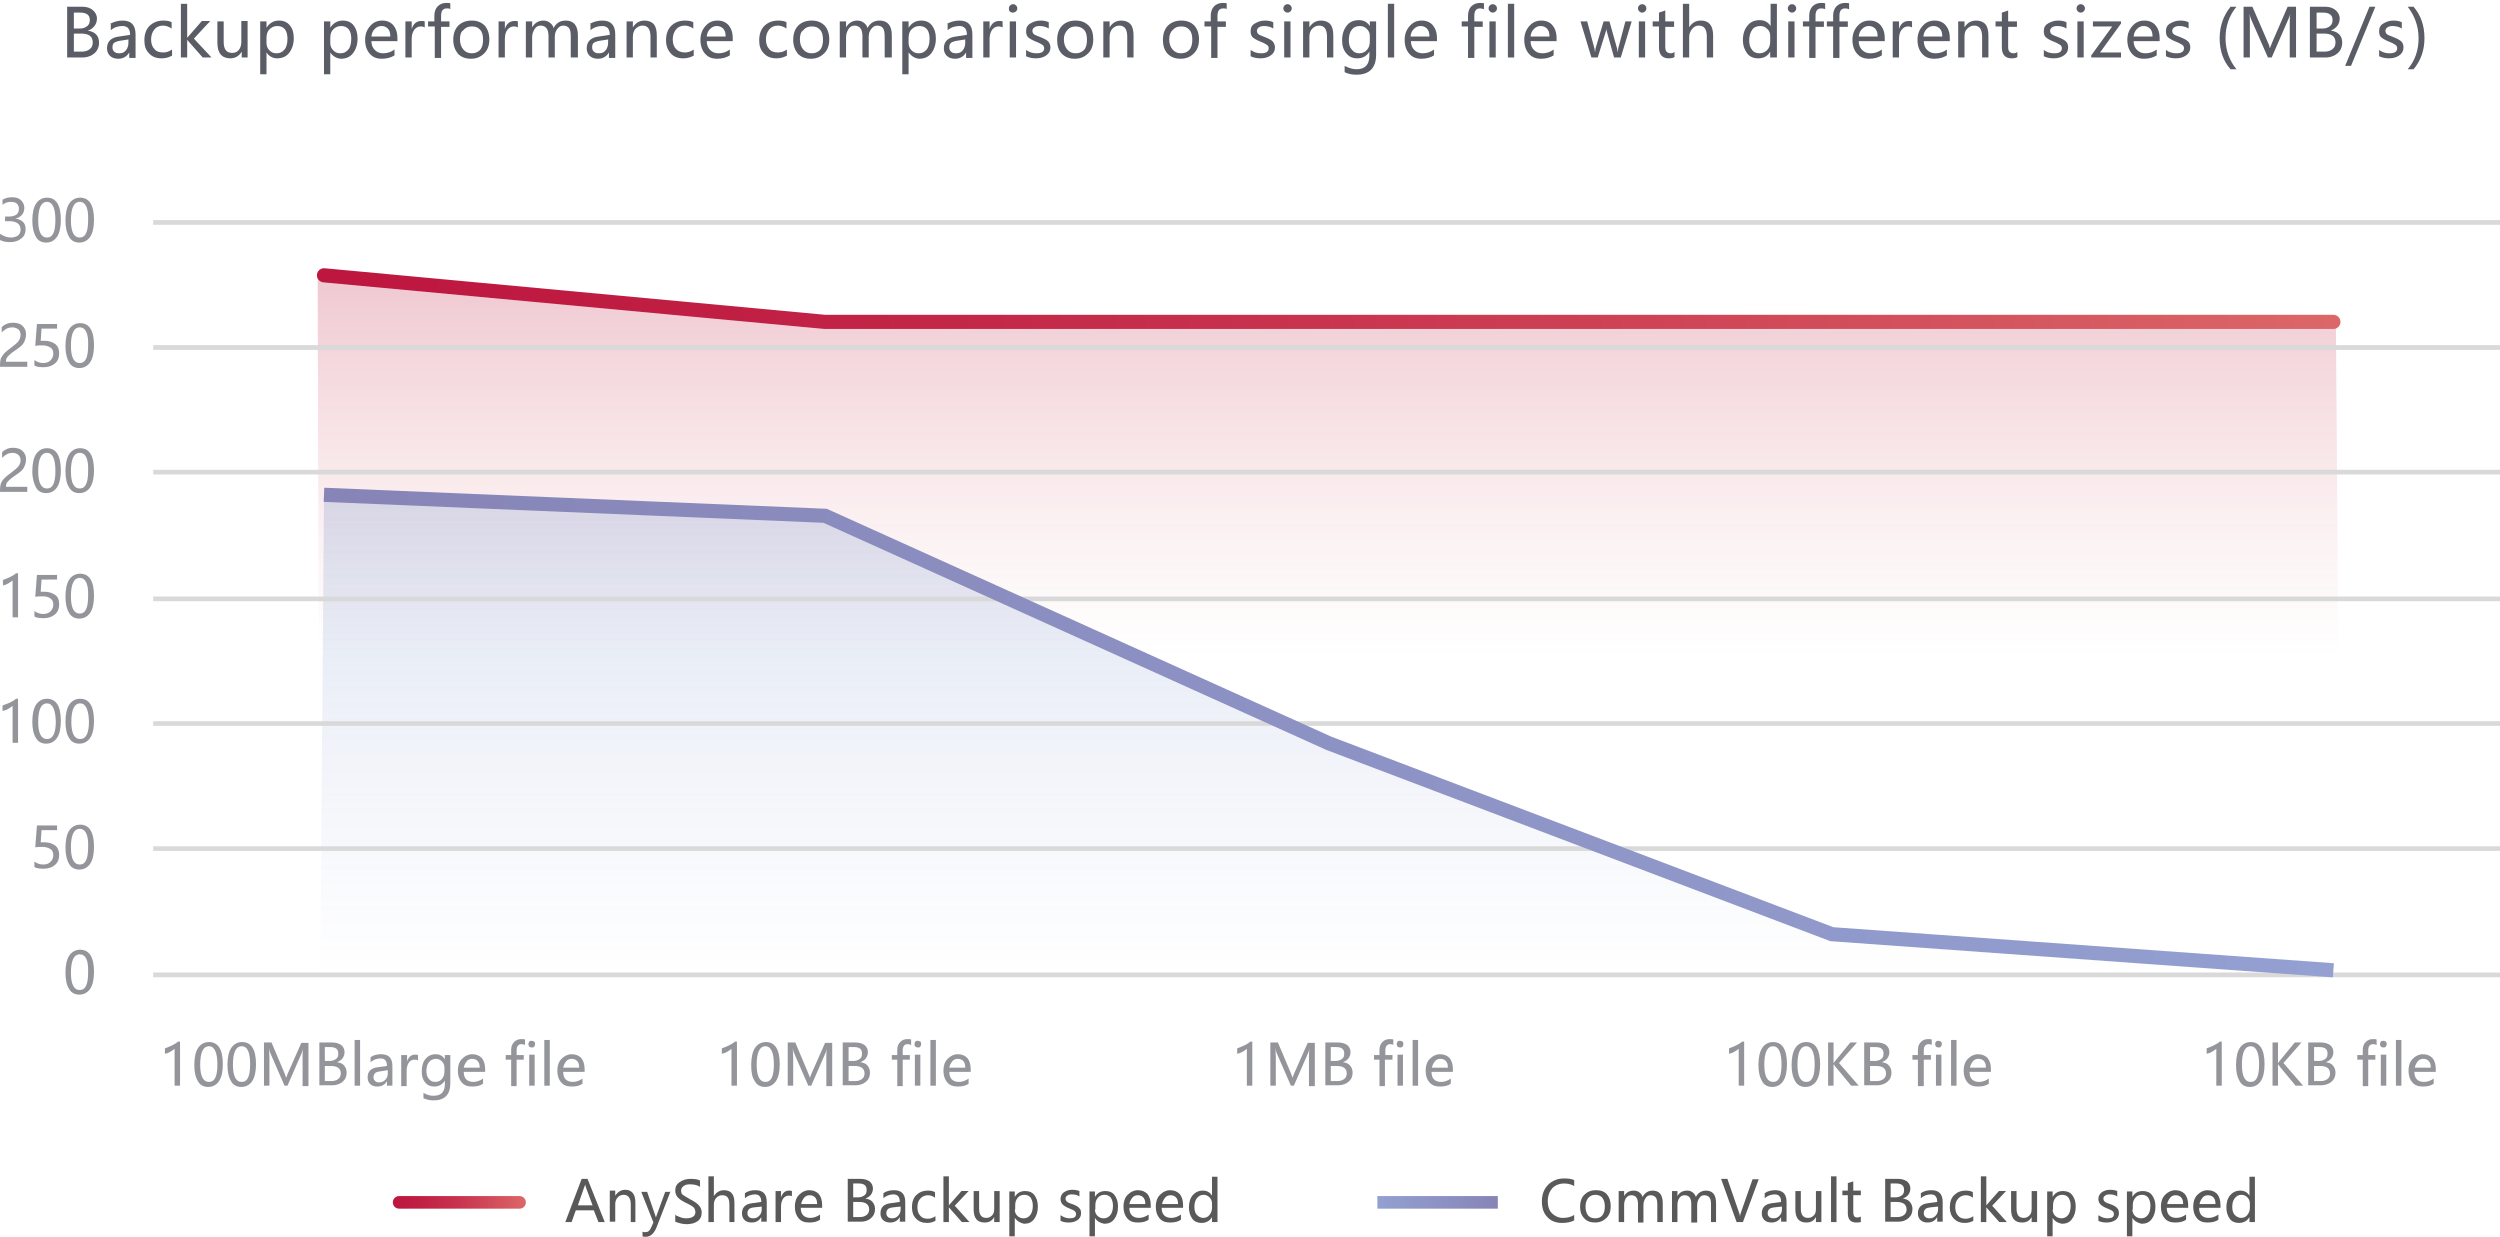 <?xml version="1.0" encoding="utf-8"?>
<!-- Generator: Adobe Illustrator 22.0.0, SVG Export Plug-In . SVG Version: 6.00 Build 0)  -->
<svg version="1.1" id="图层_1" xmlns="http://www.w3.org/2000/svg" xmlns:xlink="http://www.w3.org/1999/xlink" x="0px" y="0px"
	 viewBox="0 0 595.7 294.7" style="enable-background:new 0 0 595.7 294.7;" xml:space="preserve">
<style type="text/css">
	.st0{opacity:0.24;fill:url(#SVGID_1_);}
	.st1{opacity:0.26;fill:url(#SVGID_2_);}
	.st2{fill:none;stroke:#D9D9D9;stroke-width:1.117;stroke-linejoin:round;stroke-miterlimit:10;}
	.st3{fill:none;stroke:url(#SVGID_3_);stroke-width:3.37;stroke-linecap:round;stroke-miterlimit:10;}
	.st4{fill:#94959B;}
	.st5{fill:none;stroke:url(#SVGID_4_);stroke-width:3;stroke-linecap:round;stroke-miterlimit:10;}
	.st6{fill:none;stroke:url(#SVGID_5_);stroke-width:3;stroke-miterlimit:10;}
	.st7{fill:none;stroke:url(#SVGID_6_);stroke-width:3.37;stroke-miterlimit:10;}
	.st8{fill:#5B5D66;}
	.st9{fill:#595959;}
	.st10{fill:url(#SVGID_7_);}
	.st11{fill:url(#SVGID_8_);}
	.st12{fill:url(#SVGID_9_);}
	.st13{fill:url(#SVGID_10_);}
	.st14{fill:url(#SVGID_11_);}
	.st15{fill:url(#SVGID_12_);}
	.st16{fill:url(#SVGID_13_);}
	.st17{fill:url(#SVGID_14_);}
	.st18{fill:url(#SVGID_15_);}
</style>
<g>
	<linearGradient id="SVGID_1_" gradientUnits="userSpaceOnUse" x1="316.448" y1="65.218" x2="316.448" y2="156.218">
		<stop  offset="0" style="stop-color:#BD163F"/>
		<stop  offset="0.554" style="stop-color:#CF4557;stop-opacity:0.446"/>
		<stop  offset="1" style="stop-color:#DC6768;stop-opacity:0"/>
	</linearGradient>
	<polygon class="st0" points="556.6,77.2 435.2,76.7 315.3,76.7 195.3,76.7 75.7,65.2 75.9,156.2 557.2,156.2 	"/>
	<linearGradient id="SVGID_2_" gradientUnits="userSpaceOnUse" x1="316.154" y1="233.218" x2="316.154" y2="117.918">
		<stop  offset="0" style="stop-color:#93A0D1;stop-opacity:0"/>
		<stop  offset="1" style="stop-color:#6587C6;stop-opacity:0.9"/>
	</linearGradient>
	<polygon class="st1" points="555.9,233.2 76.3,233.2 77.2,117.9 196.6,122.9 316.6,177.1 436.5,222.6 556,231.2 	"/>
	<path class="st2" d="M36.5,53h559.2 M36.5,82.8h559.2 M36.5,112.5h559.2 M36.5,142.7h559.2 M36.5,172.4h559.2 M36.5,202.2h559.2"/>
	<line class="st2" x1="36.5" y1="232.3" x2="595.7" y2="232.3"/>
	<linearGradient id="SVGID_3_" gradientUnits="userSpaceOnUse" x1="75.481" y1="71.124" x2="557.664" y2="71.124">
		<stop  offset="0" style="stop-color:#BD163F"/>
		<stop  offset="0.192" style="stop-color:#C01E43"/>
		<stop  offset="0.487" style="stop-color:#C8334E"/>
		<stop  offset="0.844" style="stop-color:#D5565F"/>
		<stop  offset="1" style="stop-color:#DC6768"/>
	</linearGradient>
	<polyline class="st3" points="556,76.7 436.5,76.7 316.6,76.7 196.6,76.7 77.2,65.6 	"/>
	<g>
		<path class="st4" d="M15.6,231.8c0-1.8,0.3-3.2,0.9-4.1c0.6-0.9,1.5-1.4,2.6-1.4c2.2,0,3.3,1.8,3.3,5.3c0,1.7-0.3,3.1-0.9,4
			c-0.6,0.9-1.5,1.4-2.6,1.4c-1,0-1.9-0.4-2.4-1.3C15.9,234.8,15.6,233.5,15.6,231.8z M19,227.4c-1.4,0-2.1,1.5-2.1,4.4
			c0,2.7,0.7,4.1,2.1,4.1c1.4,0,2-1.4,2-4.2C21.1,228.8,20.4,227.4,19,227.4L19,227.4z"/>
	</g>
	<g>
		<path class="st4" d="M14.1,203.7c0,1-0.3,1.8-1,2.4c-0.7,0.6-1.6,0.9-2.7,0.9c-1,0-1.7-0.1-2.2-0.4v-1.3c0.7,0.5,1.4,0.7,2.1,0.7
			c0.7,0,1.3-0.2,1.7-0.6c0.4-0.4,0.7-0.9,0.7-1.6c0-0.7-0.2-1.2-0.7-1.5s-1.1-0.5-1.9-0.5c-0.6,0-1.2,0-1.7,0.1l0.4-5.2h4.8v1.1
			H9.9l-0.2,2.9l0.9,0c1.1,0,1.9,0.3,2.6,0.8C13.8,202,14.1,202.8,14.1,203.7z M15.6,202c0-1.8,0.3-3.2,0.9-4.1
			c0.6-0.9,1.5-1.4,2.6-1.4c2.2,0,3.3,1.8,3.3,5.3c0,1.7-0.3,3.1-0.9,4c-0.6,0.9-1.5,1.4-2.6,1.4c-1,0-1.9-0.4-2.4-1.3
			C15.9,204.9,15.6,203.6,15.6,202z M19,197.5c-1.4,0-2.1,1.5-2.1,4.4c0,2.7,0.7,4.1,2.1,4.1c1.4,0,2-1.4,2-4.2
			C21.1,199,20.4,197.5,19,197.5L19,197.5z"/>
	</g>
	<g>
		<path class="st4" d="M3,177v-8.8c-0.2,0.2-0.6,0.4-1,0.7c-0.5,0.3-0.9,0.4-1.4,0.5v-1.3c0.5-0.2,1.1-0.4,1.8-0.7
			c0.6-0.3,1.1-0.6,1.4-0.9h0.5V177H3z M7.7,172c0-1.8,0.3-3.2,0.9-4.1c0.6-0.9,1.5-1.4,2.6-1.4c2.2,0,3.3,1.8,3.3,5.3
			c0,1.7-0.3,3.1-0.9,4c-0.6,0.9-1.5,1.4-2.6,1.4c-1,0-1.9-0.4-2.4-1.3C8,175,7.7,173.7,7.7,172z M11.2,167.6
			c-1.4,0-2.1,1.5-2.1,4.4c0,2.7,0.7,4.1,2.1,4.1c1.4,0,2.1-1.4,2.1-4.2C13.2,169,12.5,167.6,11.2,167.6L11.2,167.6z M15.6,172
			c0-1.8,0.3-3.2,0.9-4.1c0.6-0.9,1.5-1.4,2.6-1.4c2.2,0,3.3,1.8,3.3,5.3c0,1.7-0.3,3.1-0.9,4c-0.6,0.9-1.5,1.4-2.6,1.4
			c-1,0-1.9-0.4-2.4-1.3C15.9,175,15.6,173.7,15.6,172z M19.1,167.6c-1.4,0-2.1,1.5-2.1,4.4c0,2.7,0.7,4.1,2.1,4.1
			c1.4,0,2.1-1.4,2.1-4.2C21.1,169,20.4,167.6,19.1,167.6L19.1,167.6z"/>
	</g>
	<g>
		<path class="st4" d="M3,147.1v-8.8c-0.2,0.2-0.5,0.4-1,0.7c-0.5,0.3-0.9,0.4-1.3,0.5v-1.3c0.5-0.2,1.1-0.4,1.7-0.7
			c0.6-0.3,1.1-0.6,1.4-0.9h0.5v10.5H3z M14.1,144c0,1-0.3,1.8-1,2.4c-0.7,0.6-1.6,0.9-2.7,0.9c-1,0-1.7-0.1-2.2-0.4v-1.3
			c0.7,0.5,1.4,0.7,2.1,0.7c0.7,0,1.3-0.2,1.7-0.6c0.4-0.4,0.7-0.9,0.7-1.6c0-0.7-0.2-1.2-0.7-1.5c-0.5-0.4-1.1-0.5-1.9-0.5
			c-0.6,0-1.2,0-1.7,0.1l0.4-5.2h4.8v1.1H9.9l-0.2,2.9l0.9,0c1.1,0,1.9,0.3,2.6,0.8C13.8,142.2,14.1,143,14.1,144z M15.6,142.2
			c0-1.8,0.3-3.2,0.9-4.1c0.6-0.9,1.5-1.4,2.6-1.4c2.2,0,3.3,1.8,3.3,5.3c0,1.7-0.3,3.1-0.9,4c-0.6,0.9-1.5,1.4-2.6,1.4
			c-1,0-1.9-0.4-2.4-1.3C15.9,145.1,15.6,143.9,15.6,142.2z M19,137.7c-1.4,0-2.1,1.5-2.1,4.4c0,2.7,0.7,4.1,2.1,4.1
			c1.4,0,2-1.4,2-4.2C21.1,139.2,20.4,137.7,19,137.7L19,137.7z"/>
	</g>
	<g>
		<path class="st4" d="M4.9,109.7c0-0.6-0.2-1-0.5-1.3c-0.4-0.3-0.8-0.5-1.4-0.5c-0.4,0-0.9,0.1-1.3,0.3c-0.4,0.2-0.8,0.5-1.2,0.9
			v-1.3c0.3-0.4,0.7-0.6,1.1-0.8c0.4-0.2,0.9-0.3,1.5-0.3c0.9,0,1.7,0.2,2.2,0.7c0.6,0.5,0.9,1.2,0.9,2c0,0.8-0.2,1.4-0.5,2
			c-0.3,0.6-0.9,1.1-1.8,1.7c-0.9,0.6-1.4,1-1.7,1.3c-0.3,0.3-0.5,0.5-0.6,0.7c-0.1,0.2-0.2,0.5-0.2,0.9h5.1v1.2H0v-0.5
			c0-0.6,0.1-1.1,0.2-1.5c0.2-0.4,0.4-0.8,0.8-1.2c0.4-0.4,1-0.9,1.7-1.4c0.8-0.6,1.4-1.1,1.7-1.5C4.7,110.7,4.9,110.2,4.9,109.7z
			 M7.7,112.3c0-1.8,0.3-3.2,0.9-4.1c0.6-0.9,1.5-1.4,2.6-1.4c2.2,0,3.3,1.8,3.3,5.3c0,1.7-0.3,3.1-0.9,4c-0.6,0.9-1.5,1.4-2.6,1.4
			c-1,0-1.9-0.4-2.4-1.3S7.7,114,7.7,112.3z M11.2,107.9c-1.4,0-2.1,1.5-2.1,4.4c0,2.7,0.7,4.1,2.1,4.1c1.4,0,2-1.4,2-4.2
			C13.2,109.3,12.5,107.9,11.2,107.9L11.2,107.9z M15.6,112.3c0-1.8,0.3-3.2,0.9-4.1c0.6-0.9,1.5-1.4,2.6-1.4c2.2,0,3.3,1.8,3.3,5.3
			c0,1.7-0.3,3.1-0.9,4c-0.6,0.9-1.5,1.4-2.6,1.4c-1,0-1.9-0.4-2.4-1.3C15.9,115.3,15.6,114,15.6,112.3z M19,107.9
			c-1.4,0-2.1,1.5-2.1,4.4c0,2.7,0.7,4.1,2.1,4.1c1.4,0,2-1.4,2-4.2C21.1,109.3,20.4,107.9,19,107.9L19,107.9z"/>
	</g>
	<g>
		<path class="st4" d="M4.9,79.8c0-0.6-0.2-1-0.5-1.3C4,78.2,3.5,78,2.9,78c-0.4,0-0.9,0.1-1.3,0.3c-0.4,0.2-0.8,0.5-1.2,0.9V78
			c0.3-0.4,0.7-0.6,1.1-0.8C2,77,2.5,76.9,3.1,76.9c0.9,0,1.7,0.2,2.2,0.7c0.6,0.5,0.9,1.2,0.9,2c0,0.8-0.2,1.4-0.5,2
			s-0.9,1.1-1.8,1.7c-0.9,0.6-1.4,1-1.7,1.3c-0.3,0.3-0.5,0.5-0.6,0.7c-0.1,0.2-0.2,0.5-0.2,0.9h5.1v1.2H0v-0.5
			c0-0.6,0.1-1.1,0.2-1.5C0.4,85,0.7,84.6,1,84.2c0.4-0.4,1-0.9,1.7-1.4c0.8-0.6,1.4-1.1,1.7-1.5C4.7,80.8,4.9,80.4,4.9,79.8z
			 M14.1,84.2c0,1-0.3,1.8-1,2.4c-0.7,0.6-1.6,0.9-2.7,0.9c-1,0-1.7-0.1-2.2-0.4v-1.3c0.7,0.5,1.4,0.7,2.1,0.7
			c0.7,0,1.3-0.2,1.7-0.6c0.4-0.4,0.7-0.9,0.7-1.6c0-0.7-0.2-1.2-0.7-1.5s-1.1-0.5-1.9-0.5c-0.6,0-1.2,0-1.7,0.1l0.4-5.2h4.8v1.1
			H9.9l-0.2,2.9l0.9,0c1.1,0,1.9,0.3,2.6,0.8C13.8,82.5,14.1,83.2,14.1,84.2z M15.6,82.5c0-1.8,0.3-3.2,0.9-4.1
			c0.6-0.9,1.5-1.4,2.6-1.4c2.2,0,3.3,1.8,3.3,5.3c0,1.7-0.3,3.1-0.9,4c-0.6,0.9-1.5,1.4-2.6,1.4c-1,0-1.9-0.4-2.4-1.3
			C15.9,85.4,15.6,84.1,15.6,82.5z M19,78c-1.4,0-2.1,1.5-2.1,4.4c0,2.7,0.7,4.1,2.1,4.1c1.4,0,2-1.4,2-4.2C21.1,79.5,20.4,78,19,78
			L19,78z"/>
	</g>
	<g>
		<path class="st4" d="M0.2,55.8c0.7,0.5,1.5,0.8,2.4,0.8c0.7,0,1.3-0.2,1.7-0.5c0.4-0.3,0.6-0.8,0.6-1.4c0-1.3-0.9-2-2.8-2H1.2
			v-1.1H2c1.7,0,2.5-0.6,2.5-1.8c0-1.1-0.6-1.7-1.9-1.7c-0.7,0-1.4,0.2-2,0.7v-1.2C1.2,47.2,2,47,2.9,47c0.9,0,1.6,0.2,2.1,0.7
			c0.5,0.5,0.8,1.1,0.8,1.8c0,1.3-0.7,2.2-2.1,2.6v0c0.7,0.1,1.3,0.3,1.8,0.8c0.4,0.4,0.6,1,0.6,1.7c0,0.9-0.3,1.7-1,2.2
			c-0.7,0.6-1.6,0.9-2.7,0.9c-1,0-1.8-0.2-2.4-0.5V55.8z M7.7,52.6c0-1.8,0.3-3.2,0.9-4.1c0.6-0.9,1.5-1.4,2.6-1.4
			c2.2,0,3.3,1.8,3.3,5.3c0,1.7-0.3,3.1-0.9,4c-0.6,0.9-1.5,1.4-2.6,1.4c-1,0-1.9-0.4-2.4-1.3C8,55.5,7.7,54.2,7.7,52.6z M11.2,48.1
			c-1.4,0-2.1,1.5-2.1,4.4c0,2.7,0.7,4.1,2.1,4.1c1.4,0,2-1.4,2-4.2C13.2,49.6,12.5,48.1,11.2,48.1L11.2,48.1z M15.6,52.6
			c0-1.8,0.3-3.2,0.9-4.1c0.6-0.9,1.5-1.4,2.6-1.4c2.2,0,3.3,1.8,3.3,5.3c0,1.7-0.3,3.1-0.9,4c-0.6,0.9-1.5,1.4-2.6,1.4
			c-1,0-1.9-0.4-2.4-1.3C15.9,55.5,15.6,54.2,15.6,52.6z M19,48.1c-1.4,0-2.1,1.5-2.1,4.4c0,2.7,0.7,4.1,2.1,4.1c1.4,0,2-1.4,2-4.2
			C21.1,49.6,20.4,48.1,19,48.1L19,48.1z"/>
	</g>
	<g>
		<path class="st4" d="M41.6,258.7v-8.8c-0.2,0.2-0.5,0.4-1,0.7c-0.5,0.3-0.9,0.4-1.3,0.5v-1.3c0.5-0.2,1.1-0.4,1.7-0.7
			c0.6-0.3,1.1-0.6,1.4-0.9h0.5v10.5H41.6z M46.3,253.8c0-1.8,0.3-3.2,0.9-4.1c0.6-0.9,1.5-1.4,2.6-1.4c2.2,0,3.3,1.8,3.3,5.3
			c0,1.7-0.3,3.1-0.9,4c-0.6,0.9-1.5,1.4-2.6,1.4c-1,0-1.9-0.4-2.4-1.3C46.6,256.7,46.3,255.5,46.3,253.8z M49.8,249.3
			c-1.4,0-2.1,1.5-2.1,4.4c0,2.7,0.7,4.1,2.1,4.1c1.4,0,2-1.4,2-4.2C51.8,250.8,51.1,249.3,49.8,249.3L49.8,249.3z M54.2,253.8
			c0-1.8,0.3-3.2,0.9-4.1c0.6-0.9,1.5-1.4,2.6-1.4c2.2,0,3.3,1.8,3.3,5.3c0,1.7-0.3,3.1-0.9,4c-0.6,0.9-1.5,1.4-2.6,1.4
			c-1,0-1.9-0.4-2.4-1.3C54.5,256.7,54.2,255.5,54.2,253.8z M57.6,249.3c-1.4,0-2.1,1.5-2.1,4.4c0,2.7,0.7,4.1,2.1,4.1
			c1.4,0,2-1.4,2-4.2C59.6,250.8,59,249.3,57.6,249.3L57.6,249.3z M72.1,258.7v-6.8c0-0.6,0-1.2,0.1-2h0c-0.1,0.5-0.2,0.8-0.3,1
			l-3.4,7.8h-0.7l-3.4-7.8c-0.1-0.2-0.2-0.5-0.3-1.1h0c0,0.5,0.1,1.2,0.1,2.1v6.8h-1.3v-10.3h1.8l3,7.1c0.2,0.5,0.4,1,0.5,1.3h0
			c0.2-0.6,0.4-1.1,0.5-1.3l3.1-7h1.7v10.3H72.1z M76.1,258.7v-10.3h3c0.9,0,1.6,0.2,2.2,0.6c0.5,0.4,0.8,1,0.8,1.7
			c0,0.6-0.2,1.1-0.5,1.5c-0.3,0.4-0.8,0.7-1.3,0.9v0c0.7,0.1,1.3,0.3,1.7,0.8c0.4,0.5,0.6,1,0.6,1.7c0,0.9-0.3,1.6-1,2.2
			c-0.6,0.5-1.5,0.8-2.4,0.8H76.1z M77.4,249.6v3.2h1.2c0.6,0,1.1-0.2,1.5-0.5s0.5-0.7,0.5-1.3c0-1-0.6-1.5-1.9-1.5H77.4z M77.4,254
			v3.6H79c0.7,0,1.2-0.2,1.6-0.5c0.4-0.3,0.6-0.8,0.6-1.3c0-1.2-0.8-1.8-2.4-1.8H77.4z"/>
	</g>
	<g>
		<g>
			<path class="st4" d="M84.5,258.7v-10.9h1.3v10.9H84.5z"/>
			<path class="st4" d="M88.3,251.9c0.7-0.5,1.6-0.7,2.5-0.7c1.8,0,2.7,0.9,2.7,2.8v4.7h-1.3v-1.1h0c-0.5,0.9-1.3,1.3-2.3,1.3
				c-0.7,0-1.3-0.2-1.7-0.6c-0.4-0.4-0.6-0.9-0.6-1.6c0-1.4,0.8-2.2,2.4-2.4l2.2-0.3c0-1.2-0.5-1.8-1.5-1.8c-0.9,0-1.7,0.3-2.4,0.9
				V251.9z M90.5,255.3c-0.6,0.1-1,0.2-1.2,0.5s-0.3,0.5-0.3,0.9c0,0.4,0.1,0.6,0.4,0.9s0.6,0.3,1,0.3c0.6,0,1-0.2,1.4-0.6
				c0.4-0.4,0.6-0.9,0.6-1.5V255L90.5,255.3z"/>
			<path class="st4" d="M99.6,252.7c-0.2-0.2-0.5-0.2-0.9-0.2c-0.5,0-0.9,0.2-1.3,0.7c-0.3,0.5-0.5,1.1-0.5,1.9v3.7h-1.3v-7.4H97
				v1.5h0c0.4-1.1,1-1.6,1.9-1.6c0.3,0,0.5,0,0.7,0.1V252.7z"/>
			<path class="st4" d="M107.3,258.1c0,2.7-1.3,4.1-4,4.1c-0.9,0-1.7-0.2-2.4-0.5v-1.3c0.8,0.5,1.6,0.7,2.4,0.7
				c1.8,0,2.7-0.9,2.7-2.8v-0.8h0c-0.6,0.9-1.4,1.4-2.5,1.4c-0.9,0-1.7-0.3-2.2-1c-0.6-0.7-0.8-1.5-0.8-2.6c0-1.3,0.3-2.3,0.9-3
				c0.6-0.7,1.4-1.1,2.4-1.1c1,0,1.7,0.4,2.2,1.2h0v-1h1.3V258.1z M105.9,254.4c0-0.6-0.2-1.1-0.6-1.5c-0.4-0.4-0.9-0.6-1.4-0.6
				c-0.7,0-1.3,0.3-1.7,0.8s-0.6,1.2-0.6,2.1c0,0.8,0.2,1.4,0.6,1.9c0.4,0.5,0.9,0.7,1.5,0.7c0.6,0,1.2-0.2,1.6-0.7s0.6-1,0.6-1.8
				V254.4z"/>
			<path class="st4" d="M115.6,255.4h-5.1c0,0.8,0.2,1.4,0.6,1.8c0.4,0.4,1,0.6,1.7,0.6c0.8,0,1.6-0.3,2.3-0.8v1.2
				c-0.6,0.5-1.5,0.7-2.6,0.7c-1.1,0-1.9-0.3-2.5-1c-0.6-0.7-0.9-1.6-0.9-2.8c0-1.1,0.3-2.1,1-2.8s1.5-1.1,2.4-1.1
				c1,0,1.7,0.3,2.3,0.9c0.5,0.6,0.8,1.5,0.8,2.6V255.4z M114.3,254.3c0-0.7-0.2-1.2-0.5-1.5s-0.7-0.5-1.3-0.5c-0.5,0-1,0.2-1.3,0.6
				s-0.6,0.9-0.7,1.5H114.3z"/>
			<path class="st4" d="M125.1,249c-0.2-0.1-0.5-0.2-0.8-0.2c-0.8,0-1.2,0.5-1.2,1.5v1.1h1.7v1.1h-1.7v6.3h-1.3v-6.3h-1.3v-1.1h1.3
				v-1.2c0-0.8,0.2-1.4,0.7-1.9c0.5-0.5,1-0.7,1.7-0.7c0.4,0,0.7,0,0.9,0.1V249z"/>
			<path class="st4" d="M125.9,248.8c0-0.2,0.1-0.4,0.2-0.6c0.2-0.2,0.4-0.2,0.6-0.2c0.2,0,0.4,0.1,0.6,0.2s0.2,0.4,0.2,0.6
				c0,0.2-0.1,0.4-0.2,0.6c-0.2,0.2-0.4,0.2-0.6,0.2c-0.2,0-0.4-0.1-0.6-0.2C126,249.2,125.9,249,125.9,248.8z M126.1,258.7v-7.4
				h1.3v7.4H126.1z"/>
			<path class="st4" d="M129.7,258.7v-10.9h1.3v10.9H129.7z"/>
			<path class="st4" d="M139.3,255.4h-5.1c0,0.8,0.2,1.4,0.6,1.8c0.4,0.4,1,0.6,1.7,0.6c0.8,0,1.6-0.3,2.3-0.8v1.2
				c-0.6,0.5-1.5,0.7-2.6,0.7c-1.1,0-1.9-0.3-2.5-1c-0.6-0.7-0.9-1.6-0.9-2.8c0-1.1,0.3-2.1,1-2.8s1.5-1.1,2.4-1.1
				c1,0,1.7,0.3,2.3,0.9c0.5,0.6,0.8,1.5,0.8,2.6V255.4z M138,254.3c0-0.7-0.2-1.2-0.5-1.5s-0.7-0.5-1.3-0.5c-0.5,0-1,0.2-1.3,0.6
				s-0.6,0.9-0.7,1.5H138z"/>
		</g>
	</g>
	<g>
		<path class="st4" d="M174.3,258.7v-8.8c-0.2,0.2-0.5,0.4-1,0.7c-0.5,0.3-0.9,0.4-1.3,0.5v-1.3c0.5-0.2,1.1-0.4,1.7-0.7
			c0.6-0.3,1.1-0.6,1.4-0.9h0.5v10.5H174.3z M179,253.8c0-1.8,0.3-3.2,0.9-4.1c0.6-0.9,1.5-1.4,2.6-1.4c2.2,0,3.3,1.8,3.3,5.3
			c0,1.7-0.3,3.1-0.9,4c-0.6,0.9-1.5,1.4-2.6,1.4c-1,0-1.9-0.4-2.4-1.3C179.2,256.7,179,255.5,179,253.8z M182.4,249.3
			c-1.4,0-2.1,1.5-2.1,4.4c0,2.7,0.7,4.1,2.1,4.1c1.4,0,2-1.4,2-4.2C184.4,250.8,183.7,249.3,182.4,249.3L182.4,249.3z M196.9,258.7
			v-6.8c0-0.6,0-1.2,0.1-2h0c-0.1,0.5-0.2,0.8-0.3,1l-3.4,7.8h-0.7l-3.4-7.8c-0.1-0.2-0.2-0.5-0.3-1.1h0c0,0.5,0.1,1.2,0.1,2.1v6.8
			h-1.3v-10.3h1.8l3,7.1c0.2,0.5,0.4,1,0.5,1.3h0c0.2-0.6,0.4-1.1,0.5-1.3l3.1-7h1.7v10.3H196.9z M200.8,258.7v-10.3h3
			c0.9,0,1.6,0.2,2.2,0.6c0.5,0.4,0.8,1,0.8,1.7c0,0.6-0.2,1.1-0.5,1.5c-0.3,0.4-0.8,0.7-1.3,0.9v0c0.7,0.1,1.3,0.3,1.7,0.8
			c0.4,0.5,0.6,1,0.6,1.7c0,0.9-0.3,1.6-1,2.2c-0.6,0.5-1.5,0.8-2.4,0.8H200.8z M202.2,249.6v3.2h1.2c0.6,0,1.1-0.2,1.5-0.5
			c0.4-0.3,0.5-0.7,0.5-1.3c0-1-0.6-1.5-1.9-1.5H202.2z M202.2,254v3.6h1.6c0.7,0,1.2-0.2,1.6-0.5c0.4-0.3,0.6-0.8,0.6-1.3
			c0-1.2-0.8-1.8-2.4-1.8H202.2z"/>
	</g>
	<g>
		<g>
			<path class="st4" d="M217.1,249c-0.2-0.1-0.5-0.2-0.8-0.2c-0.8,0-1.2,0.5-1.2,1.5v1.1h1.7v1.1h-1.7v6.3h-1.3v-6.3h-1.3v-1.1h1.3
				v-1.2c0-0.8,0.2-1.4,0.7-1.9s1-0.7,1.7-0.7c0.4,0,0.7,0,0.9,0.1V249z"/>
			<path class="st4" d="M217.9,248.8c0-0.2,0.1-0.4,0.2-0.6c0.2-0.2,0.4-0.2,0.6-0.2c0.2,0,0.4,0.1,0.6,0.2s0.2,0.4,0.2,0.6
				c0,0.2-0.1,0.4-0.2,0.6c-0.2,0.2-0.4,0.2-0.6,0.2c-0.2,0-0.4-0.1-0.6-0.2C218,249.2,217.9,249,217.9,248.8z M218,258.7v-7.4h1.3
				v7.4H218z"/>
			<path class="st4" d="M221.7,258.7v-10.9h1.3v10.9H221.7z"/>
			<path class="st4" d="M231.3,255.4h-5.1c0,0.8,0.2,1.4,0.6,1.8c0.4,0.4,1,0.6,1.7,0.6c0.8,0,1.6-0.3,2.3-0.8v1.2
				c-0.6,0.5-1.5,0.7-2.6,0.7c-1.1,0-1.9-0.3-2.5-1c-0.6-0.7-0.9-1.6-0.9-2.8c0-1.1,0.3-2.1,1-2.8s1.5-1.1,2.4-1.1
				c1,0,1.7,0.3,2.3,0.9c0.5,0.6,0.8,1.5,0.8,2.6V255.4z M230,254.3c0-0.7-0.2-1.2-0.5-1.5s-0.7-0.5-1.3-0.5c-0.5,0-1,0.2-1.3,0.6
				s-0.6,0.9-0.7,1.5H230z"/>
		</g>
	</g>
	<g>
		<path class="st4" d="M297.1,258.7v-8.8c-0.2,0.2-0.5,0.4-1,0.7c-0.5,0.3-0.9,0.4-1.3,0.5v-1.3c0.5-0.2,1.1-0.4,1.7-0.7
			c0.6-0.3,1.1-0.6,1.4-0.9h0.5v10.5H297.1z M311.9,258.7v-6.8c0-0.6,0-1.2,0.1-2h0c-0.1,0.5-0.2,0.8-0.3,1l-3.4,7.8h-0.7l-3.4-7.8
			c-0.1-0.2-0.2-0.5-0.3-1.1h0c0,0.5,0.1,1.2,0.1,2.1v6.8h-1.3v-10.3h1.8l3,7.1c0.2,0.5,0.4,1,0.5,1.3h0c0.2-0.6,0.4-1.1,0.5-1.3
			l3.1-7h1.7v10.3H311.9z M315.8,258.7v-10.3h3c0.9,0,1.6,0.2,2.2,0.6c0.5,0.4,0.8,1,0.8,1.7c0,0.6-0.2,1.1-0.5,1.5
			c-0.3,0.4-0.8,0.7-1.3,0.9v0c0.7,0.1,1.3,0.3,1.7,0.8c0.4,0.5,0.6,1,0.6,1.7c0,0.9-0.3,1.6-1,2.2c-0.6,0.5-1.5,0.8-2.4,0.8H315.8z
			 M317.1,249.6v3.2h1.2c0.6,0,1.1-0.2,1.5-0.5c0.4-0.3,0.5-0.7,0.5-1.3c0-1-0.6-1.5-1.9-1.5H317.1z M317.1,254v3.6h1.6
			c0.7,0,1.2-0.2,1.6-0.5c0.4-0.3,0.6-0.8,0.6-1.3c0-1.2-0.8-1.8-2.4-1.8H317.1z"/>
	</g>
	<g>
		<g>
			<path class="st4" d="M332.1,249c-0.2-0.1-0.5-0.2-0.8-0.2c-0.8,0-1.2,0.5-1.2,1.5v1.1h1.7v1.1H330v6.3h-1.3v-6.3h-1.3v-1.1h1.3
				v-1.2c0-0.8,0.2-1.4,0.7-1.9c0.5-0.5,1-0.7,1.7-0.7c0.4,0,0.7,0,0.9,0.1V249z"/>
			<path class="st4" d="M332.8,248.8c0-0.2,0.1-0.4,0.2-0.6c0.2-0.2,0.4-0.2,0.6-0.2c0.2,0,0.4,0.1,0.6,0.2c0.2,0.2,0.2,0.4,0.2,0.6
				c0,0.2-0.1,0.4-0.2,0.6c-0.2,0.2-0.4,0.2-0.6,0.2c-0.2,0-0.4-0.1-0.6-0.2C332.9,249.2,332.8,249,332.8,248.8z M333,258.7v-7.4
				h1.3v7.4H333z"/>
			<path class="st4" d="M336.6,258.7v-10.9h1.3v10.9H336.6z"/>
			<path class="st4" d="M346.3,255.4h-5.2c0,0.8,0.2,1.4,0.6,1.8c0.4,0.4,1,0.6,1.7,0.6c0.8,0,1.6-0.3,2.3-0.8v1.2
				c-0.6,0.5-1.5,0.7-2.6,0.7c-1.1,0-1.9-0.3-2.5-1c-0.6-0.7-0.9-1.6-0.9-2.8c0-1.1,0.3-2.1,1-2.8s1.5-1.1,2.4-1.1
				c1,0,1.7,0.3,2.3,0.9c0.5,0.6,0.8,1.5,0.8,2.6V255.4z M345,254.3c0-0.7-0.2-1.2-0.5-1.5s-0.7-0.5-1.3-0.5c-0.5,0-1,0.2-1.3,0.6
				s-0.6,0.9-0.7,1.5H345z"/>
		</g>
	</g>
	<g>
		<path class="st4" d="M414.3,258.7v-8.8c-0.2,0.2-0.5,0.4-1,0.7c-0.5,0.3-0.9,0.4-1.3,0.5v-1.3c0.5-0.2,1.1-0.4,1.7-0.7
			c0.6-0.3,1.1-0.6,1.4-0.9h0.5v10.5H414.3z M419,253.8c0-1.8,0.3-3.2,0.9-4.1c0.6-0.9,1.5-1.4,2.6-1.4c2.2,0,3.3,1.8,3.3,5.3
			c0,1.7-0.3,3.1-0.9,4c-0.6,0.9-1.5,1.4-2.6,1.4c-1,0-1.9-0.4-2.4-1.3C419.3,256.7,419,255.5,419,253.8z M422.5,249.3
			c-1.4,0-2.1,1.5-2.1,4.4c0,2.7,0.7,4.1,2.1,4.1c1.4,0,2-1.4,2-4.2C424.5,250.8,423.8,249.3,422.5,249.3L422.5,249.3z M426.9,253.8
			c0-1.8,0.3-3.2,0.9-4.1c0.6-0.9,1.5-1.4,2.6-1.4c2.2,0,3.3,1.8,3.3,5.3c0,1.7-0.3,3.1-0.9,4c-0.6,0.9-1.5,1.4-2.6,1.4
			c-1,0-1.9-0.4-2.4-1.3C427.2,256.7,426.9,255.5,426.9,253.8z M430.4,249.3c-1.4,0-2.1,1.5-2.1,4.4c0,2.7,0.7,4.1,2.1,4.1
			c1.4,0,2-1.4,2-4.2C432.4,250.8,431.7,249.3,430.4,249.3L430.4,249.3z M442.9,258.7h-1.8l-3.9-4.7c-0.1-0.2-0.2-0.3-0.3-0.4h0v5.1
			h-1.3v-10.3h1.3v4.9h0c0.1-0.1,0.2-0.2,0.3-0.4l3.7-4.5h1.6l-4.3,4.9L442.9,258.7z M444.2,258.7v-10.3h3c0.9,0,1.6,0.2,2.2,0.6
			c0.5,0.4,0.8,1,0.8,1.7c0,0.6-0.2,1.1-0.5,1.5c-0.3,0.4-0.8,0.7-1.3,0.9v0c0.7,0.1,1.3,0.3,1.7,0.8c0.4,0.5,0.6,1,0.6,1.7
			c0,0.9-0.3,1.6-1,2.2c-0.6,0.5-1.5,0.8-2.4,0.8H444.2z M445.6,249.6v3.2h1.2c0.6,0,1.1-0.2,1.5-0.5c0.4-0.3,0.5-0.7,0.5-1.3
			c0-1-0.6-1.5-1.9-1.5H445.6z M445.6,254v3.6h1.6c0.7,0,1.2-0.2,1.6-0.5c0.4-0.3,0.6-0.8,0.6-1.3c0-1.2-0.8-1.8-2.4-1.8H445.6z"/>
	</g>
	<g>
		<g>
			<path class="st4" d="M460.4,249c-0.2-0.1-0.5-0.2-0.8-0.2c-0.8,0-1.2,0.5-1.2,1.5v1.1h1.7v1.1h-1.7v6.3H457v-6.3h-1.3v-1.1h1.3
				v-1.2c0-0.8,0.2-1.4,0.7-1.9c0.5-0.5,1-0.7,1.7-0.7c0.4,0,0.7,0,0.9,0.1V249z"/>
			<path class="st4" d="M461.1,248.8c0-0.2,0.1-0.4,0.2-0.6c0.2-0.2,0.4-0.2,0.6-0.2c0.2,0,0.4,0.1,0.6,0.2c0.2,0.2,0.2,0.4,0.2,0.6
				c0,0.2-0.1,0.4-0.2,0.6c-0.2,0.2-0.4,0.2-0.6,0.2c-0.2,0-0.4-0.1-0.6-0.2C461.2,249.2,461.1,249,461.1,248.8z M461.3,258.7v-7.4
				h1.3v7.4H461.3z"/>
			<path class="st4" d="M464.9,258.7v-10.9h1.3v10.9H464.9z"/>
			<path class="st4" d="M474.5,255.4h-5.2c0,0.8,0.2,1.4,0.6,1.8c0.4,0.4,1,0.6,1.7,0.6c0.8,0,1.6-0.3,2.3-0.8v1.2
				c-0.6,0.5-1.5,0.7-2.6,0.7c-1.1,0-1.9-0.3-2.5-1c-0.6-0.7-0.9-1.6-0.9-2.8c0-1.1,0.3-2.1,1-2.8s1.5-1.1,2.4-1.1
				c1,0,1.7,0.3,2.3,0.9c0.5,0.6,0.8,1.5,0.8,2.6V255.4z M473.2,254.3c0-0.7-0.2-1.2-0.5-1.5s-0.7-0.5-1.3-0.5c-0.5,0-1,0.2-1.3,0.6
				s-0.6,0.9-0.7,1.5H473.2z"/>
		</g>
	</g>
	<g>
		<path class="st4" d="M528.1,258.7v-8.8c-0.2,0.2-0.5,0.4-1,0.7c-0.5,0.3-0.9,0.4-1.3,0.5v-1.3c0.5-0.2,1.1-0.4,1.7-0.7
			c0.6-0.3,1.1-0.6,1.4-0.9h0.5v10.5H528.1z M532.8,253.8c0-1.8,0.3-3.2,0.9-4.1c0.6-0.9,1.5-1.4,2.6-1.4c2.2,0,3.3,1.8,3.3,5.3
			c0,1.7-0.3,3.1-0.9,4c-0.6,0.9-1.5,1.4-2.6,1.4c-1,0-1.9-0.4-2.4-1.3C533.1,256.7,532.8,255.5,532.8,253.8z M536.3,249.3
			c-1.4,0-2.1,1.5-2.1,4.4c0,2.7,0.7,4.1,2.1,4.1c1.4,0,2-1.4,2-4.2C538.3,250.8,537.6,249.3,536.3,249.3L536.3,249.3z M548.8,258.7
			h-1.8l-3.9-4.7c-0.1-0.2-0.2-0.3-0.3-0.4h0v5.1h-1.3v-10.3h1.3v4.9h0c0.1-0.1,0.2-0.2,0.3-0.4l3.7-4.5h1.6l-4.3,4.9L548.8,258.7z
			 M550,258.7v-10.3h3c0.9,0,1.6,0.2,2.2,0.6c0.5,0.4,0.8,1,0.8,1.7c0,0.6-0.2,1.1-0.5,1.5c-0.3,0.4-0.8,0.7-1.3,0.9v0
			c0.7,0.1,1.3,0.3,1.7,0.8c0.4,0.5,0.6,1,0.6,1.7c0,0.9-0.3,1.6-1,2.2c-0.6,0.5-1.5,0.8-2.4,0.8H550z M551.4,249.6v3.2h1.2
			c0.6,0,1.1-0.2,1.5-0.5c0.4-0.3,0.5-0.7,0.5-1.3c0-1-0.6-1.5-1.9-1.5H551.4z M551.4,254v3.6h1.6c0.7,0,1.2-0.2,1.6-0.5
			c0.4-0.3,0.6-0.8,0.6-1.3c0-1.2-0.8-1.8-2.4-1.8H551.4z"/>
	</g>
	<g>
		<g>
			<path class="st4" d="M566.3,249c-0.2-0.1-0.5-0.2-0.8-0.2c-0.8,0-1.2,0.5-1.2,1.5v1.1h1.7v1.1h-1.7v6.3H563v-6.3h-1.3v-1.1h1.3
				v-1.2c0-0.8,0.2-1.4,0.7-1.9c0.5-0.5,1-0.7,1.7-0.7c0.4,0,0.7,0,0.9,0.1V249z"/>
			<path class="st4" d="M567.1,248.8c0-0.2,0.1-0.4,0.2-0.6c0.2-0.2,0.4-0.2,0.6-0.2c0.2,0,0.4,0.1,0.6,0.2c0.2,0.2,0.2,0.4,0.2,0.6
				c0,0.2-0.1,0.4-0.2,0.6c-0.2,0.2-0.4,0.2-0.6,0.2c-0.2,0-0.4-0.1-0.6-0.2C567.2,249.2,567.1,249,567.1,248.8z M567.3,258.7v-7.4
				h1.3v7.4H567.3z"/>
			<path class="st4" d="M570.9,258.7v-10.9h1.3v10.9H570.9z"/>
			<path class="st4" d="M580.5,255.4h-5.2c0,0.8,0.2,1.4,0.6,1.8c0.4,0.4,1,0.6,1.7,0.6c0.8,0,1.6-0.3,2.3-0.8v1.2
				c-0.6,0.5-1.5,0.7-2.6,0.7c-1.1,0-1.9-0.3-2.5-1c-0.6-0.7-0.9-1.6-0.9-2.8c0-1.1,0.3-2.1,1-2.8s1.5-1.1,2.4-1.1
				c1,0,1.7,0.3,2.3,0.9c0.5,0.6,0.8,1.5,0.8,2.6V255.4z M579.2,254.3c0-0.7-0.2-1.2-0.5-1.5s-0.7-0.5-1.3-0.5c-0.5,0-1,0.2-1.3,0.6
				s-0.6,0.9-0.7,1.5H579.2z"/>
		</g>
	</g>
	<linearGradient id="SVGID_4_" gradientUnits="userSpaceOnUse" x1="93.609" y1="286.523" x2="125.295" y2="286.523">
		<stop  offset="0" style="stop-color:#BD163F"/>
		<stop  offset="0.192" style="stop-color:#C01E43"/>
		<stop  offset="0.487" style="stop-color:#C8334E"/>
		<stop  offset="0.844" style="stop-color:#D5565F"/>
		<stop  offset="1" style="stop-color:#DC6768"/>
	</linearGradient>
	<line class="st5" x1="95.1" y1="286.5" x2="123.8" y2="286.5"/>
	<linearGradient id="SVGID_5_" gradientUnits="userSpaceOnUse" x1="328.168" y1="286.523" x2="356.854" y2="286.523">
		<stop  offset="0" style="stop-color:#93A0D1"/>
		<stop  offset="1" style="stop-color:#8784B7"/>
	</linearGradient>
	<line class="st6" x1="328.2" y1="286.5" x2="356.9" y2="286.5"/>
	<linearGradient id="SVGID_6_" gradientUnits="userSpaceOnUse" x1="556.1" y1="174.571" x2="77.096" y2="174.571">
		<stop  offset="0" style="stop-color:#93A0D1"/>
		<stop  offset="1" style="stop-color:#8784B7"/>
	</linearGradient>
	<polyline class="st7" points="77.2,117.9 196.6,122.9 316.6,177.1 436.5,222.6 556,231.2 	"/>
	<g>
		<g>
			<path class="st8" d="M16,13.7V1.6h3.6c1.1,0,1.9,0.3,2.5,0.8c0.6,0.5,1,1.2,1,2c0,0.7-0.2,1.3-0.6,1.8c-0.4,0.5-0.9,0.9-1.6,1.1
				v0c0.8,0.1,1.5,0.4,2,0.9s0.7,1.2,0.7,2c0,1-0.4,1.9-1.1,2.5c-0.7,0.6-1.7,1-2.9,1H16z M17.6,3v3.8H19c0.8,0,1.3-0.2,1.8-0.6
				s0.6-0.9,0.6-1.5c0-1.1-0.8-1.7-2.3-1.7H17.6z M17.6,8.1v4.2h1.9c0.8,0,1.4-0.2,1.9-0.6s0.7-0.9,0.7-1.6c0-1.4-0.9-2.1-2.8-2.1
				H17.6z"/>
			<path class="st8" d="M26.2,5.7c0.9-0.5,1.9-0.8,3-0.8c2.1,0,3.1,1.1,3.1,3.3v5.6h-1.5v-1.3h0c-0.6,1-1.5,1.5-2.6,1.5
				c-0.8,0-1.5-0.2-2-0.7s-0.7-1.1-0.7-1.8c0-1.6,1-2.6,2.9-2.8l2.6-0.4c0-1.4-0.6-2.1-1.8-2.1c-1,0-2,0.3-2.8,1V5.7z M28.7,9.7
				c-0.7,0.1-1.2,0.3-1.5,0.5s-0.4,0.6-0.4,1.1c0,0.4,0.1,0.7,0.4,1s0.7,0.4,1.2,0.4c0.7,0,1.2-0.2,1.6-0.7s0.6-1.1,0.6-1.8V9.4
				L28.7,9.7z"/>
			<path class="st8" d="M40.9,13.3c-0.7,0.4-1.5,0.6-2.4,0.6c-1.3,0-2.3-0.4-3-1.2c-0.8-0.8-1.1-1.8-1.1-3.1c0-1.4,0.4-2.6,1.2-3.4
				s1.9-1.3,3.3-1.3c0.8,0,1.5,0.1,2,0.4v1.5c-0.6-0.4-1.3-0.7-2-0.7c-0.9,0-1.6,0.3-2.1,0.9c-0.5,0.6-0.8,1.4-0.8,2.4
				c0,1,0.3,1.8,0.8,2.3c0.5,0.6,1.2,0.8,2.1,0.8c0.7,0,1.4-0.2,2.1-0.7V13.3z"/>
			<path class="st8" d="M50.4,13.7h-2.1l-3.7-4.2h0v4.2h-1.5V0.9h1.5V9h0l3.5-4h2l-3.9,4.2L50.4,13.7z"/>
			<path class="st8" d="M59.1,13.7h-1.5v-1.4h0c-0.6,1-1.5,1.6-2.7,1.6c-2,0-3.1-1.2-3.1-3.7V5.1h1.5V10c0,1.8,0.7,2.6,2,2.6
				c0.7,0,1.2-0.2,1.6-0.7c0.4-0.5,0.6-1.1,0.6-1.9v-5h1.5V13.7z"/>
			<path class="st8" d="M63.5,12.5v5.2h-1.5V5.1h1.5v1.5h0c0.7-1.1,1.7-1.7,3-1.7c1.1,0,2,0.4,2.6,1.2C69.7,6.8,70,7.8,70,9.1
				c0,1.4-0.4,2.6-1.1,3.5s-1.7,1.3-2.9,1.3C65,13.9,64.1,13.4,63.5,12.5L63.5,12.5z M63.5,10.2c0,0.7,0.2,1.3,0.7,1.8
				c0.5,0.5,1,0.7,1.7,0.7c0.8,0,1.4-0.3,1.9-0.9c0.5-0.6,0.7-1.5,0.7-2.6c0-0.9-0.2-1.7-0.6-2.2c-0.4-0.5-1-0.8-1.8-0.8
				c-0.8,0-1.4,0.3-1.9,0.8c-0.5,0.5-0.7,1.2-0.7,2.1V10.2z"/>
			<path class="st8" d="M78.7,12.5v5.2h-1.5V5.1h1.5v1.5h0c0.7-1.1,1.7-1.7,3-1.7c1.1,0,2,0.4,2.6,1.2c0.6,0.8,0.9,1.8,0.9,3.1
				c0,1.4-0.4,2.6-1.1,3.5s-1.7,1.3-2.9,1.3C80.2,13.9,79.3,13.4,78.7,12.5L78.7,12.5z M78.7,10.2c0,0.7,0.2,1.3,0.7,1.8
				s1,0.7,1.7,0.7c0.8,0,1.4-0.3,1.9-0.9c0.5-0.6,0.7-1.5,0.7-2.6c0-0.9-0.2-1.7-0.6-2.2c-0.4-0.5-1-0.8-1.8-0.8
				c-0.8,0-1.4,0.3-1.9,0.8S78.7,8.2,78.7,9V10.2z"/>
			<path class="st8" d="M94.5,9.8h-6c0,0.9,0.3,1.6,0.8,2.1c0.5,0.5,1.1,0.8,2,0.8c1,0,1.9-0.3,2.7-0.9v1.4c-0.8,0.5-1.8,0.8-3,0.8
				c-1.3,0-2.2-0.4-2.9-1.2c-0.7-0.8-1.1-1.9-1.1-3.3c0-1.3,0.4-2.4,1.2-3.3c0.8-0.9,1.7-1.3,2.9-1.3c1.1,0,2,0.4,2.6,1.1
				c0.6,0.7,1,1.7,1,3.1V9.8z M93,8.6c0-0.8-0.2-1.4-0.6-1.8c-0.4-0.4-0.9-0.6-1.5-0.6c-0.6,0-1.1,0.2-1.6,0.7s-0.7,1-0.8,1.8H93z"
				/>
			<path class="st8" d="M101.3,6.6c-0.3-0.2-0.6-0.3-1.1-0.3c-0.6,0-1.1,0.3-1.5,0.8c-0.4,0.6-0.6,1.3-0.6,2.2v4.4h-1.5V5.1h1.5v1.8
				h0c0.4-1.3,1.2-1.9,2.3-1.9c0.3,0,0.6,0,0.8,0.1V6.6z"/>
			<path class="st8" d="M107.4,2.2c-0.3-0.2-0.6-0.2-0.9-0.2c-1,0-1.4,0.6-1.4,1.8v1.3h2v1.3h-2v7.4h-1.5V6.3H102V5.1h1.5V3.7
				c0-0.9,0.3-1.7,0.8-2.2c0.5-0.5,1.2-0.8,2-0.8c0.4,0,0.8,0,1,0.1V2.2z"/>
			<path class="st8" d="M108,9.5c0-1.4,0.4-2.6,1.2-3.4s1.9-1.2,3.2-1.2c1.3,0,2.3,0.4,3.1,1.2c0.7,0.8,1.1,1.9,1.1,3.3
				c0,1.4-0.4,2.5-1.2,3.3c-0.8,0.8-1.8,1.3-3.2,1.3c-1.3,0-2.3-0.4-3.1-1.2C108.4,11.9,108,10.8,108,9.5z M109.6,9.4
				c0,1,0.3,1.8,0.8,2.4c0.5,0.6,1.2,0.9,2,0.9c0.9,0,1.5-0.3,2-0.8c0.5-0.6,0.7-1.4,0.7-2.4c0-1.1-0.2-1.9-0.7-2.4
				c-0.5-0.6-1.1-0.8-2-0.8c-0.9,0-1.5,0.3-2,0.9C109.8,7.6,109.6,8.4,109.6,9.4z"/>
			<path class="st8" d="M123.5,6.6c-0.3-0.2-0.6-0.3-1.1-0.3c-0.6,0-1.1,0.3-1.5,0.8s-0.6,1.3-0.6,2.2v4.4h-1.5V5.1h1.5v1.8h0
				c0.4-1.3,1.2-1.9,2.3-1.9c0.3,0,0.6,0,0.8,0.1V6.6z"/>
			<path class="st8" d="M137.6,13.7H136v-5c0-0.9-0.1-1.6-0.4-2c-0.3-0.4-0.8-0.6-1.4-0.6c-0.6,0-1,0.3-1.4,0.8
				c-0.4,0.5-0.6,1.1-0.6,1.9v4.9h-1.5V8.6c0-1.6-0.6-2.5-1.9-2.5c-0.6,0-1.1,0.3-1.4,0.8s-0.6,1.1-0.6,1.9v4.9h-1.5V5.1h1.5v1.4h0
				c0.6-1,1.5-1.6,2.7-1.6c0.6,0,1.1,0.2,1.5,0.5c0.4,0.3,0.8,0.7,0.9,1.3c0.6-1.2,1.6-1.8,2.9-1.8c1.9,0,2.9,1.2,2.9,3.5V13.7z"/>
			<path class="st8" d="M140.5,5.7c0.9-0.5,1.9-0.8,3-0.8c2.1,0,3.1,1.1,3.1,3.3v5.6h-1.5v-1.3h0c-0.6,1-1.5,1.5-2.6,1.5
				c-0.8,0-1.5-0.2-2-0.7s-0.7-1.1-0.7-1.8c0-1.6,1-2.6,2.9-2.8l2.6-0.4c0-1.4-0.6-2.1-1.8-2.1c-1,0-2,0.3-2.8,1V5.7z M143,9.7
				c-0.7,0.1-1.2,0.3-1.5,0.5s-0.4,0.6-0.4,1.1c0,0.4,0.1,0.7,0.4,1s0.7,0.4,1.2,0.4c0.7,0,1.2-0.2,1.6-0.7s0.6-1.1,0.6-1.8V9.4
				L143,9.7z"/>
			<path class="st8" d="M156.5,13.7H155V8.8c0-1.8-0.6-2.7-1.9-2.7c-0.7,0-1.2,0.3-1.7,0.8c-0.4,0.5-0.6,1.1-0.6,1.9v4.9h-1.5V5.1
				h1.5v1.4h0c0.7-1.1,1.6-1.6,2.8-1.6c0.9,0,1.7,0.3,2.2,0.9c0.5,0.6,0.7,1.5,0.7,2.7V13.7z"/>
			<path class="st8" d="M165.2,13.3c-0.7,0.4-1.5,0.6-2.4,0.6c-1.3,0-2.3-0.4-3-1.2s-1.1-1.8-1.1-3.1c0-1.4,0.4-2.6,1.2-3.4
				s1.9-1.3,3.3-1.3c0.8,0,1.5,0.1,2,0.4v1.5c-0.6-0.4-1.3-0.7-2-0.7c-0.9,0-1.6,0.3-2.1,0.9s-0.8,1.4-0.8,2.4c0,1,0.3,1.8,0.8,2.3
				s1.2,0.8,2.1,0.8c0.7,0,1.4-0.2,2.1-0.7V13.3z"/>
			<path class="st8" d="M174.4,9.8h-6c0,0.9,0.3,1.6,0.8,2.1c0.5,0.5,1.1,0.8,2,0.8c1,0,1.9-0.3,2.7-0.9v1.4c-0.8,0.5-1.8,0.8-3,0.8
				c-1.3,0-2.2-0.4-2.9-1.2c-0.7-0.8-1.1-1.9-1.1-3.3c0-1.3,0.4-2.4,1.2-3.3c0.8-0.9,1.7-1.3,2.9-1.3c1.1,0,2,0.4,2.6,1.1
				c0.6,0.7,1,1.7,1,3.1V9.8z M172.9,8.6c0-0.8-0.2-1.4-0.6-1.8c-0.4-0.4-0.9-0.6-1.5-0.6c-0.6,0-1.1,0.2-1.6,0.7s-0.7,1-0.8,1.8
				H172.9z"/>
			<path class="st8" d="M187.4,13.3c-0.7,0.4-1.5,0.6-2.4,0.6c-1.3,0-2.3-0.4-3-1.2c-0.8-0.8-1.1-1.8-1.1-3.1c0-1.4,0.4-2.6,1.2-3.4
				s1.9-1.3,3.3-1.3c0.8,0,1.5,0.1,2,0.4v1.5c-0.6-0.4-1.3-0.7-2-0.7c-0.9,0-1.6,0.3-2.1,0.9c-0.5,0.6-0.8,1.4-0.8,2.4
				c0,1,0.3,1.8,0.8,2.3c0.5,0.6,1.2,0.8,2.1,0.8c0.7,0,1.4-0.2,2.1-0.7V13.3z"/>
			<path class="st8" d="M189,9.5c0-1.4,0.4-2.6,1.2-3.4s1.9-1.2,3.2-1.2c1.3,0,2.3,0.4,3.1,1.2c0.7,0.8,1.1,1.9,1.1,3.3
				c0,1.4-0.4,2.5-1.2,3.3c-0.8,0.8-1.8,1.3-3.2,1.3c-1.3,0-2.3-0.4-3.1-1.2C189.4,11.9,189,10.8,189,9.5z M190.6,9.4
				c0,1,0.3,1.8,0.8,2.4c0.5,0.6,1.2,0.9,2,0.9c0.9,0,1.5-0.3,2-0.8c0.5-0.6,0.7-1.4,0.7-2.4c0-1.1-0.2-1.9-0.7-2.4
				c-0.5-0.6-1.1-0.8-2-0.8c-0.9,0-1.5,0.3-2,0.9C190.8,7.6,190.6,8.4,190.6,9.4z"/>
			<path class="st8" d="M212.3,13.7h-1.5v-5c0-0.9-0.1-1.6-0.4-2c-0.3-0.4-0.8-0.6-1.4-0.6c-0.6,0-1,0.3-1.4,0.8
				c-0.4,0.5-0.6,1.1-0.6,1.9v4.9h-1.5V8.6c0-1.6-0.6-2.5-1.9-2.5c-0.6,0-1.1,0.3-1.4,0.8s-0.6,1.1-0.6,1.9v4.9h-1.5V5.1h1.5v1.4h0
				c0.6-1,1.5-1.6,2.7-1.6c0.6,0,1.1,0.2,1.5,0.5c0.4,0.3,0.8,0.7,0.9,1.3c0.6-1.2,1.6-1.8,2.9-1.8c1.9,0,2.9,1.2,2.9,3.5V13.7z"/>
			<path class="st8" d="M216.5,12.5v5.2H215V5.1h1.5v1.5h0c0.7-1.1,1.7-1.7,3-1.7c1.1,0,2,0.4,2.6,1.2c0.6,0.8,0.9,1.8,0.9,3.1
				c0,1.4-0.4,2.6-1.1,3.5s-1.7,1.3-2.9,1.3C218,13.9,217.2,13.4,216.5,12.5L216.5,12.5z M216.5,10.2c0,0.7,0.2,1.3,0.7,1.8
				s1,0.7,1.7,0.7c0.8,0,1.4-0.3,1.9-0.9c0.5-0.6,0.7-1.5,0.7-2.6c0-0.9-0.2-1.7-0.6-2.2c-0.4-0.5-1-0.8-1.8-0.8
				c-0.8,0-1.4,0.3-1.9,0.8s-0.7,1.2-0.7,2.1V10.2z"/>
			<path class="st8" d="M225.6,5.7c0.9-0.5,1.9-0.8,3-0.8c2.1,0,3.1,1.1,3.1,3.3v5.6h-1.5v-1.3h0c-0.6,1-1.5,1.5-2.6,1.5
				c-0.8,0-1.5-0.2-2-0.7c-0.5-0.5-0.7-1.1-0.7-1.8c0-1.6,1-2.6,2.9-2.8l2.6-0.4c0-1.4-0.6-2.1-1.8-2.1c-1,0-2,0.3-2.8,1V5.7z
				 M228.1,9.7c-0.7,0.1-1.2,0.3-1.5,0.5c-0.3,0.3-0.4,0.6-0.4,1.1c0,0.4,0.1,0.7,0.4,1c0.3,0.3,0.7,0.4,1.2,0.4
				c0.7,0,1.2-0.2,1.6-0.7c0.4-0.5,0.6-1.1,0.6-1.8V9.4L228.1,9.7z"/>
			<path class="st8" d="M239,6.6c-0.3-0.2-0.6-0.3-1.1-0.3c-0.6,0-1.1,0.3-1.5,0.8c-0.4,0.6-0.6,1.3-0.6,2.2v4.4h-1.5V5.1h1.5v1.8h0
				c0.4-1.3,1.2-1.9,2.3-1.9c0.3,0,0.6,0,0.8,0.1V6.6z"/>
			<path class="st8" d="M240.4,2c0-0.3,0.1-0.5,0.3-0.7s0.4-0.3,0.7-0.3c0.3,0,0.5,0.1,0.7,0.3s0.3,0.4,0.3,0.7
				c0,0.3-0.1,0.5-0.3,0.7S241.6,3,241.3,3s-0.5-0.1-0.7-0.3S240.4,2.3,240.4,2z M240.6,13.7V5.1h1.5v8.6H240.6z"/>
			<path class="st8" d="M244.5,11.9c0.8,0.6,1.6,0.8,2.5,0.8c1.2,0,1.8-0.4,1.8-1.2c0-0.3-0.1-0.6-0.4-0.8c-0.3-0.2-0.8-0.5-1.6-0.8
				c-1-0.4-1.6-0.8-1.9-1.1c-0.3-0.4-0.4-0.8-0.4-1.4c0-0.8,0.3-1.4,1-1.8s1.4-0.7,2.4-0.7c0.7,0,1.4,0.1,2,0.4v1.5
				c-0.6-0.4-1.4-0.6-2.2-0.6c-0.5,0-0.9,0.1-1.2,0.3c-0.3,0.2-0.5,0.5-0.5,0.8c0,0.3,0.1,0.6,0.3,0.8c0.2,0.2,0.7,0.4,1.5,0.7
				c1,0.4,1.6,0.7,2,1.1c0.3,0.4,0.5,0.9,0.5,1.4c0,0.8-0.3,1.4-1,1.9s-1.5,0.7-2.5,0.7c-0.9,0-1.7-0.2-2.3-0.5V11.9z"/>
			<path class="st8" d="M251.9,9.5c0-1.4,0.4-2.6,1.2-3.4s1.9-1.2,3.2-1.2c1.3,0,2.3,0.4,3.1,1.2s1.1,1.9,1.1,3.3
				c0,1.4-0.4,2.5-1.2,3.3s-1.8,1.3-3.2,1.3c-1.3,0-2.3-0.4-3.1-1.2S251.9,10.8,251.9,9.5z M253.5,9.4c0,1,0.3,1.8,0.8,2.4
				s1.2,0.9,2,0.9c0.9,0,1.5-0.3,2-0.8s0.7-1.4,0.7-2.4c0-1.1-0.2-1.9-0.7-2.4s-1.1-0.8-2-0.8c-0.9,0-1.5,0.3-2,0.9
				S253.5,8.4,253.5,9.4z"/>
			<path class="st8" d="M270.1,13.7h-1.5V8.8c0-1.8-0.6-2.7-1.9-2.7c-0.7,0-1.2,0.3-1.7,0.8c-0.4,0.5-0.6,1.1-0.6,1.9v4.9h-1.5V5.1
				h1.5v1.4h0c0.7-1.1,1.6-1.6,2.8-1.6c0.9,0,1.7,0.3,2.2,0.9c0.5,0.6,0.7,1.5,0.7,2.7V13.7z"/>
			<path class="st8" d="M277.1,9.5c0-1.4,0.4-2.6,1.2-3.4s1.9-1.2,3.2-1.2c1.3,0,2.3,0.4,3.1,1.2c0.7,0.8,1.1,1.9,1.1,3.3
				c0,1.4-0.4,2.5-1.2,3.3c-0.8,0.8-1.8,1.3-3.2,1.3c-1.3,0-2.3-0.4-3.1-1.2C277.4,11.9,277.1,10.8,277.1,9.5z M278.6,9.4
				c0,1,0.3,1.8,0.8,2.4c0.5,0.6,1.2,0.9,2,0.9c0.9,0,1.5-0.3,2-0.8c0.5-0.6,0.7-1.4,0.7-2.4c0-1.1-0.2-1.9-0.7-2.4
				c-0.5-0.6-1.1-0.8-2-0.8c-0.9,0-1.5,0.3-2,0.9C278.9,7.6,278.6,8.4,278.6,9.4z"/>
			<path class="st8" d="M292.4,2.2c-0.3-0.2-0.6-0.2-0.9-0.2c-1,0-1.4,0.6-1.4,1.8v1.3h2v1.3h-2v7.4h-1.5V6.3H287V5.1h1.5V3.7
				c0-0.9,0.3-1.7,0.8-2.2s1.2-0.8,2-0.8c0.4,0,0.8,0,1,0.1V2.2z"/>
			<path class="st8" d="M298,11.9c0.8,0.6,1.6,0.8,2.5,0.8c1.2,0,1.8-0.4,1.8-1.2c0-0.3-0.1-0.6-0.4-0.8c-0.3-0.2-0.8-0.5-1.6-0.8
				c-1-0.4-1.6-0.8-1.9-1.1c-0.3-0.4-0.4-0.8-0.4-1.4c0-0.8,0.3-1.4,1-1.8s1.4-0.7,2.4-0.7c0.7,0,1.4,0.1,2,0.4v1.5
				c-0.6-0.4-1.4-0.6-2.2-0.6c-0.5,0-0.9,0.1-1.2,0.3c-0.3,0.2-0.5,0.5-0.5,0.8c0,0.3,0.1,0.6,0.3,0.8c0.2,0.2,0.7,0.4,1.5,0.7
				c1,0.4,1.6,0.7,2,1.1c0.3,0.4,0.5,0.9,0.5,1.4c0,0.8-0.3,1.4-1,1.9s-1.5,0.7-2.5,0.7c-0.9,0-1.7-0.2-2.3-0.5V11.9z"/>
			<path class="st8" d="M305.8,2c0-0.3,0.1-0.5,0.3-0.7c0.2-0.2,0.4-0.3,0.7-0.3c0.3,0,0.5,0.1,0.7,0.3c0.2,0.2,0.3,0.4,0.3,0.7
				c0,0.3-0.1,0.5-0.3,0.7c-0.2,0.2-0.4,0.3-0.7,0.3c-0.3,0-0.5-0.1-0.7-0.3C305.9,2.5,305.8,2.3,305.8,2z M306,13.7V5.1h1.5v8.6
				H306z"/>
			<path class="st8" d="M317.7,13.7h-1.5V8.8c0-1.8-0.6-2.7-1.9-2.7c-0.7,0-1.2,0.3-1.7,0.8c-0.4,0.5-0.6,1.1-0.6,1.9v4.9h-1.5V5.1
				h1.5v1.4h0c0.7-1.1,1.6-1.6,2.8-1.6c0.9,0,1.7,0.3,2.2,0.9c0.5,0.6,0.7,1.5,0.7,2.7V13.7z"/>
			<path class="st8" d="M327.9,13c0,3.2-1.6,4.8-4.7,4.8c-1.1,0-2-0.2-2.8-0.6v-1.5c1,0.5,1.9,0.8,2.8,0.8c2.1,0,3.1-1.1,3.1-3.3
				v-0.9h0c-0.7,1.1-1.6,1.6-2.9,1.6c-1.1,0-2-0.4-2.6-1.2c-0.7-0.8-1-1.8-1-3.1c0-1.5,0.4-2.6,1.1-3.5s1.7-1.3,2.9-1.3
				c1.2,0,2,0.5,2.6,1.4h0V5.1h1.5V13z M326.4,8.6c0-0.7-0.2-1.2-0.7-1.7s-1-0.7-1.7-0.7c-0.8,0-1.5,0.3-1.9,0.9
				c-0.5,0.6-0.7,1.5-0.7,2.5c0,0.9,0.2,1.7,0.7,2.2c0.4,0.6,1,0.9,1.8,0.9c0.7,0,1.4-0.3,1.8-0.8c0.5-0.5,0.7-1.2,0.7-2.1V8.6z"/>
			<path class="st8" d="M330.7,13.7V0.9h1.5v12.8H330.7z"/>
			<path class="st8" d="M342.2,9.8h-6c0,0.9,0.3,1.6,0.8,2.1c0.5,0.5,1.1,0.8,2,0.8c1,0,1.9-0.3,2.7-0.9v1.4c-0.8,0.5-1.8,0.8-3,0.8
				c-1.3,0-2.2-0.4-2.9-1.2c-0.7-0.8-1.1-1.9-1.1-3.3c0-1.3,0.4-2.4,1.2-3.3c0.8-0.9,1.7-1.3,2.9-1.3c1.1,0,2,0.4,2.6,1.1
				c0.6,0.7,1,1.7,1,3.1V9.8z M340.6,8.6c0-0.8-0.2-1.4-0.6-1.8c-0.4-0.4-0.9-0.6-1.5-0.6c-0.6,0-1.1,0.2-1.6,0.7s-0.7,1-0.8,1.8
				H340.6z"/>
			<path class="st8" d="M353.6,2.2C353.3,2.1,353,2,352.7,2c-1,0-1.4,0.6-1.4,1.8v1.3h2v1.3h-2v7.4h-1.5V6.3h-1.5V5.1h1.5V3.7
				c0-0.9,0.3-1.7,0.8-2.2s1.2-0.8,2-0.8c0.4,0,0.8,0,1,0.1V2.2z"/>
			<path class="st8" d="M354.7,2c0-0.3,0.1-0.5,0.3-0.7c0.2-0.2,0.4-0.3,0.7-0.3c0.3,0,0.5,0.1,0.7,0.3c0.2,0.2,0.3,0.4,0.3,0.7
				c0,0.3-0.1,0.5-0.3,0.7c-0.2,0.2-0.4,0.3-0.7,0.3c-0.3,0-0.5-0.1-0.7-0.3C354.8,2.5,354.7,2.3,354.7,2z M354.9,13.7V5.1h1.5v8.6
				H354.9z"/>
			<path class="st8" d="M359.3,13.7V0.9h1.5v12.8H359.3z"/>
			<path class="st8" d="M370.7,9.8h-6c0,0.9,0.3,1.6,0.8,2.1c0.5,0.5,1.1,0.8,2,0.8c1,0,1.9-0.3,2.7-0.9v1.4c-0.8,0.5-1.8,0.8-3,0.8
				c-1.3,0-2.2-0.4-2.9-1.2c-0.7-0.8-1.1-1.9-1.1-3.3c0-1.3,0.4-2.4,1.2-3.3c0.8-0.9,1.7-1.3,2.9-1.3c1.1,0,2,0.4,2.6,1.1
				c0.6,0.7,1,1.7,1,3.1V9.8z M369.2,8.6c0-0.8-0.2-1.4-0.6-1.8c-0.4-0.4-0.9-0.6-1.5-0.6c-0.6,0-1.1,0.2-1.6,0.7s-0.7,1-0.8,1.8
				H369.2z"/>
			<path class="st8" d="M388.8,5.1l-2.6,8.6h-1.6l-1.7-6.1c-0.1-0.3-0.1-0.5-0.1-0.8h0c0,0.2-0.1,0.5-0.2,0.8l-1.9,6.1h-1.5
				l-2.6-8.6h1.6l1.7,6.4c0.1,0.2,0.1,0.5,0.1,0.8h0.1c0-0.3,0.1-0.6,0.1-0.8l1.9-6.4h1.4l1.8,6.4c0.1,0.2,0.1,0.5,0.1,0.8h0.1
				c0-0.2,0.1-0.5,0.1-0.8l1.7-6.4H388.8z"/>
			<path class="st8" d="M390.3,2c0-0.3,0.1-0.5,0.3-0.7c0.2-0.2,0.4-0.3,0.7-0.3c0.3,0,0.5,0.1,0.7,0.3c0.2,0.2,0.3,0.4,0.3,0.7
				c0,0.3-0.1,0.5-0.3,0.7c-0.2,0.2-0.4,0.3-0.7,0.3c-0.3,0-0.5-0.1-0.7-0.3C390.4,2.5,390.3,2.3,390.3,2z M390.5,13.7V5.1h1.5v8.6
				H390.5z"/>
			<path class="st8" d="M399,13.6c-0.3,0.2-0.8,0.3-1.4,0.3c-1.5,0-2.3-0.9-2.3-2.6v-5h-1.5V5.1h1.5V3l1.5-0.5v2.6h2.1v1.3h-2.1v4.7
				c0,0.6,0.1,1,0.3,1.2c0.2,0.2,0.5,0.4,1,0.4c0.3,0,0.6-0.1,0.9-0.3V13.6z"/>
			<path class="st8" d="M408.2,13.7h-1.5v-5c0-1.7-0.6-2.6-1.9-2.6c-0.7,0-1.2,0.3-1.6,0.8s-0.7,1.1-0.7,1.9v4.9H401V0.9h1.5v5.6h0
				c0.7-1.1,1.6-1.6,2.8-1.6c1.9,0,2.9,1.2,2.9,3.5V13.7z"/>
			<path class="st8" d="M423.3,13.7h-1.5v-1.4h0c-0.6,1.1-1.6,1.6-2.9,1.6c-1.1,0-2-0.4-2.6-1.2c-0.6-0.8-1-1.8-1-3.2
				c0-1.4,0.4-2.6,1.1-3.4c0.7-0.9,1.7-1.3,2.9-1.3c1.2,0,2,0.5,2.6,1.4h0V0.9h1.5V13.7z M421.8,8.6c0-0.7-0.2-1.3-0.7-1.7
				c-0.5-0.5-1-0.7-1.7-0.7c-0.8,0-1.5,0.3-1.9,0.9s-0.7,1.4-0.7,2.5c0,1,0.2,1.7,0.7,2.3c0.4,0.6,1.1,0.8,1.8,0.8
				c0.7,0,1.3-0.3,1.8-0.8s0.7-1.2,0.7-2.1V8.6z"/>
			<path class="st8" d="M426,2c0-0.3,0.1-0.5,0.3-0.7c0.2-0.2,0.4-0.3,0.7-0.3c0.3,0,0.5,0.1,0.7,0.3c0.2,0.2,0.3,0.4,0.3,0.7
				c0,0.3-0.1,0.5-0.3,0.7c-0.2,0.2-0.4,0.3-0.7,0.3c-0.3,0-0.5-0.1-0.7-0.3C426.1,2.5,426,2.3,426,2z M426.1,13.7V5.1h1.5v8.6
				H426.1z"/>
			<path class="st8" d="M435,2.2C434.7,2.1,434.4,2,434,2c-1,0-1.4,0.6-1.4,1.8v1.3h2v1.3h-2v7.4h-1.5V6.3h-1.5V5.1h1.5V3.7
				c0-0.9,0.3-1.7,0.8-2.2c0.5-0.5,1.2-0.8,2-0.8c0.4,0,0.8,0,1,0.1V2.2z"/>
			<path class="st8" d="M440.6,2.2C440.4,2.1,440,2,439.7,2c-1,0-1.4,0.6-1.4,1.8v1.3h2v1.3h-2v7.4h-1.5V6.3h-1.5V5.1h1.5V3.7
				c0-0.9,0.3-1.7,0.8-2.2s1.2-0.8,2-0.8c0.4,0,0.8,0,1,0.1V2.2z"/>
			<path class="st8" d="M448.9,9.8h-6c0,0.9,0.3,1.6,0.8,2.1c0.5,0.5,1.1,0.8,2,0.8c1,0,1.9-0.3,2.7-0.9v1.4c-0.8,0.5-1.8,0.8-3,0.8
				c-1.3,0-2.2-0.4-2.9-1.2c-0.7-0.8-1.1-1.9-1.1-3.3c0-1.3,0.4-2.4,1.2-3.3c0.8-0.9,1.7-1.3,2.9-1.3c1.1,0,2,0.4,2.6,1.1
				c0.6,0.7,1,1.7,1,3.1V9.8z M447.4,8.6c0-0.8-0.2-1.4-0.6-1.8c-0.4-0.4-0.9-0.6-1.5-0.6c-0.6,0-1.1,0.2-1.6,0.7s-0.7,1-0.8,1.8
				H447.4z"/>
			<path class="st8" d="M455.7,6.6c-0.3-0.2-0.6-0.3-1.1-0.3c-0.6,0-1.1,0.3-1.5,0.8s-0.6,1.3-0.6,2.2v4.4h-1.5V5.1h1.5v1.8h0
				c0.4-1.3,1.2-1.9,2.3-1.9c0.3,0,0.6,0,0.8,0.1V6.6z"/>
			<path class="st8" d="M464.4,9.8h-6c0,0.9,0.3,1.6,0.8,2.1c0.5,0.5,1.1,0.8,2,0.8c1,0,1.9-0.3,2.7-0.9v1.4c-0.8,0.5-1.8,0.8-3,0.8
				c-1.3,0-2.2-0.4-2.9-1.2c-0.7-0.8-1.1-1.9-1.1-3.3c0-1.3,0.4-2.4,1.2-3.3c0.8-0.9,1.7-1.3,2.9-1.3c1.1,0,2,0.4,2.6,1.1
				c0.6,0.7,1,1.7,1,3.1V9.8z M462.8,8.6c0-0.8-0.2-1.4-0.6-1.8c-0.4-0.4-0.9-0.6-1.5-0.6c-0.6,0-1.1,0.2-1.6,0.7s-0.7,1-0.8,1.8
				H462.8z"/>
			<path class="st8" d="M473.8,13.7h-1.5V8.8c0-1.8-0.6-2.7-1.9-2.7c-0.7,0-1.2,0.3-1.7,0.8s-0.6,1.1-0.6,1.9v4.9h-1.5V5.1h1.5v1.4
				h0c0.7-1.1,1.6-1.6,2.8-1.6c0.9,0,1.7,0.3,2.2,0.9s0.7,1.5,0.7,2.7V13.7z"/>
			<path class="st8" d="M480.7,13.6c-0.3,0.2-0.8,0.3-1.4,0.3c-1.5,0-2.3-0.9-2.3-2.6v-5h-1.5V5.1h1.5V3l1.5-0.5v2.6h2.1v1.3h-2.1
				v4.7c0,0.6,0.1,1,0.3,1.2c0.2,0.2,0.5,0.4,1,0.4c0.3,0,0.6-0.1,0.9-0.3V13.6z"/>
			<path class="st8" d="M487,11.9c0.8,0.6,1.6,0.8,2.5,0.8c1.2,0,1.8-0.4,1.8-1.2c0-0.3-0.1-0.6-0.4-0.8s-0.8-0.5-1.6-0.8
				c-1-0.4-1.6-0.8-1.9-1.1S487,7.9,487,7.4c0-0.8,0.3-1.4,1-1.8s1.4-0.7,2.4-0.7c0.7,0,1.4,0.1,2,0.4v1.5c-0.6-0.4-1.4-0.6-2.2-0.6
				c-0.5,0-0.9,0.1-1.2,0.3s-0.5,0.5-0.5,0.8c0,0.3,0.1,0.6,0.3,0.8s0.7,0.4,1.5,0.7c1,0.4,1.6,0.7,2,1.1s0.5,0.9,0.5,1.4
				c0,0.8-0.3,1.4-1,1.9s-1.5,0.7-2.5,0.7c-0.9,0-1.7-0.2-2.3-0.5V11.9z"/>
			<path class="st8" d="M494.8,2c0-0.3,0.1-0.5,0.3-0.7s0.4-0.3,0.7-0.3c0.3,0,0.5,0.1,0.7,0.3s0.3,0.4,0.3,0.7
				c0,0.3-0.1,0.5-0.3,0.7S496.1,3,495.8,3s-0.5-0.1-0.7-0.3S494.8,2.3,494.8,2z M495,13.7V5.1h1.5v8.6H495z"/>
			<path class="st8" d="M505.5,13.7h-7.2v-0.5l5-6.9h-4.6V5.1h6.7v0.5l-5,6.9h5V13.7z"/>
			<path class="st8" d="M514.4,9.8h-6c0,0.9,0.3,1.6,0.8,2.1s1.1,0.8,2,0.8c1,0,1.9-0.3,2.7-0.9v1.4c-0.8,0.5-1.8,0.8-3,0.8
				c-1.3,0-2.2-0.4-2.9-1.2s-1.1-1.9-1.1-3.3c0-1.3,0.4-2.4,1.2-3.3s1.7-1.3,2.9-1.3c1.1,0,2,0.4,2.6,1.1s1,1.7,1,3.1V9.8z
				 M512.9,8.6c0-0.8-0.2-1.4-0.6-1.8c-0.4-0.4-0.9-0.6-1.5-0.6c-0.6,0-1.1,0.2-1.6,0.7s-0.7,1-0.8,1.8H512.9z"/>
			<path class="st8" d="M516.1,11.9c0.8,0.6,1.6,0.8,2.5,0.8c1.2,0,1.8-0.4,1.8-1.2c0-0.3-0.1-0.6-0.4-0.8s-0.8-0.5-1.6-0.8
				c-1-0.4-1.6-0.8-1.9-1.1s-0.4-0.8-0.4-1.4c0-0.8,0.3-1.4,1-1.8s1.4-0.7,2.4-0.7c0.7,0,1.4,0.1,2,0.4v1.5
				c-0.6-0.4-1.4-0.6-2.2-0.6c-0.5,0-0.9,0.1-1.2,0.3s-0.5,0.5-0.5,0.8c0,0.3,0.1,0.6,0.3,0.8s0.7,0.4,1.5,0.7c1,0.4,1.6,0.7,2,1.1
				s0.5,0.9,0.5,1.4c0,0.8-0.3,1.4-1,1.9s-1.5,0.7-2.5,0.7c-0.9,0-1.7-0.2-2.3-0.5V11.9z"/>
			<path class="st8" d="M531.5,16.5c-1.8-2-2.6-4.5-2.6-7.4s0.9-5.4,2.6-7.5h1.4c-1.8,2.2-2.6,4.7-2.6,7.5c0,2.8,0.9,5.3,2.6,7.4
				H531.5z"/>
			<path class="st8" d="M545.6,13.7v-8c0-0.7,0-1.5,0.1-2.4h0c-0.1,0.6-0.3,1-0.4,1.2l-4,9.2h-0.9l-4-9.1c-0.1-0.2-0.2-0.6-0.4-1.3
				h0c0.1,0.6,0.1,1.4,0.1,2.5v7.9h-1.5V1.6h2.1l3.6,8.3c0.3,0.6,0.5,1.1,0.5,1.5h0.1c0.3-0.7,0.5-1.3,0.6-1.5l3.6-8.3h2v12.1H545.6
				z"/>
			<path class="st8" d="M550.4,13.7V1.6h3.6c1.1,0,1.9,0.3,2.5,0.8s1,1.2,1,2c0,0.7-0.2,1.3-0.6,1.8S556,7,555.4,7.3v0
				c0.8,0.1,1.5,0.4,2,0.9s0.7,1.2,0.7,2c0,1-0.4,1.9-1.1,2.5s-1.7,1-2.9,1H550.4z M552,3v3.8h1.4c0.8,0,1.3-0.2,1.8-0.6
				s0.6-0.9,0.6-1.5c0-1.1-0.8-1.7-2.3-1.7H552z M552,8.1v4.2h1.9c0.8,0,1.4-0.2,1.9-0.6s0.7-0.9,0.7-1.6c0-1.4-0.9-2.1-2.8-2.1H552
				z"/>
			<path class="st8" d="M566,1.6l-5.8,14.1h-1.4l5.8-14.1H566z"/>
			<path class="st8" d="M566.9,11.9c0.8,0.6,1.6,0.8,2.5,0.8c1.2,0,1.8-0.4,1.8-1.2c0-0.3-0.1-0.6-0.4-0.8s-0.8-0.5-1.6-0.8
				c-1-0.4-1.6-0.8-1.9-1.1s-0.4-0.8-0.4-1.4c0-0.8,0.3-1.4,1-1.8s1.4-0.7,2.4-0.7c0.7,0,1.4,0.1,2,0.4v1.5
				c-0.6-0.4-1.4-0.6-2.2-0.6c-0.5,0-0.9,0.1-1.2,0.3s-0.5,0.5-0.5,0.8c0,0.3,0.1,0.6,0.3,0.8s0.7,0.4,1.5,0.7c1,0.4,1.6,0.7,2,1.1
				s0.5,0.9,0.5,1.4c0,0.8-0.3,1.4-1,1.9s-1.5,0.7-2.5,0.7c-0.9,0-1.7-0.2-2.3-0.5V11.9z"/>
			<path class="st8" d="M573.7,16.5c1.8-2.1,2.6-4.6,2.6-7.4c0-2.8-0.9-5.3-2.6-7.5h1.4c1.8,2.1,2.6,4.6,2.6,7.5s-0.9,5.4-2.6,7.4
				H573.7z"/>
		</g>
	</g>
	<g>
		<g>
			<path class="st9" d="M144.1,291.2h-1.5l-1.1-2.8h-4.3l-1,2.8h-1.5l3.9-10.3h1.4L144.1,291.2z M141.2,287.2l-1.6-4.3
				c0-0.1-0.1-0.4-0.2-0.7h0c0,0.3-0.1,0.5-0.2,0.7l-1.5,4.3H141.2z"/>
			<path class="st9" d="M151.6,291.2h-1.3V287c0-1.5-0.6-2.3-1.7-2.3c-0.6,0-1,0.2-1.4,0.6c-0.4,0.4-0.6,1-0.6,1.6v4.2h-1.3v-7.4
				h1.3v1.2h0c0.6-0.9,1.4-1.4,2.4-1.4c0.8,0,1.4,0.3,1.8,0.8c0.4,0.5,0.6,1.3,0.6,2.3V291.2z"/>
			<path class="st9" d="M159.8,283.8l-3.3,8.5c-0.6,1.6-1.5,2.4-2.6,2.4c-0.3,0-0.6,0-0.8-0.1v-1.1c0.3,0.1,0.5,0.1,0.7,0.1
				c0.6,0,1-0.3,1.3-1l0.6-1.3l-2.9-7.3h1.4l1.9,5.5l0.2,0.6h0c0-0.1,0.1-0.3,0.2-0.6l2-5.5H159.8z"/>
			<path class="st9" d="M160.7,289.3c0.3,0.3,0.7,0.5,1.3,0.7c0.5,0.2,1,0.3,1.5,0.3c1.4,0,2.2-0.5,2.2-1.5c0-0.3-0.1-0.5-0.2-0.8
				s-0.4-0.4-0.6-0.6c-0.3-0.2-0.8-0.5-1.5-0.8c-1-0.5-1.7-1-2-1.4s-0.5-0.9-0.5-1.5c0-0.9,0.3-1.5,1-2c0.7-0.5,1.6-0.8,2.6-0.8
				c1,0,1.8,0.1,2.3,0.4v1.5c-0.6-0.4-1.4-0.6-2.4-0.6c-0.6,0-1.1,0.1-1.5,0.4c-0.4,0.3-0.6,0.6-0.6,1.1c0,0.4,0.1,0.8,0.4,1
				s0.9,0.6,1.8,1.1c1,0.5,1.7,1,2.1,1.5s0.6,1,0.6,1.6c0,0.9-0.3,1.6-1,2.1c-0.7,0.5-1.6,0.7-2.7,0.7c-0.4,0-0.9-0.1-1.4-0.2
				c-0.5-0.1-0.9-0.3-1.2-0.4V289.3z"/>
			<path class="st9" d="M175.1,291.2h-1.3V287c0-1.5-0.5-2.2-1.7-2.2c-0.6,0-1,0.2-1.4,0.6c-0.4,0.4-0.6,1-0.6,1.6v4.2h-1.3v-10.9
				h1.3v4.7h0c0.6-0.9,1.4-1.4,2.4-1.4c1.7,0,2.5,1,2.5,3V291.2z"/>
			<path class="st9" d="M177.5,284.3c0.7-0.5,1.6-0.7,2.5-0.7c1.8,0,2.7,0.9,2.7,2.8v4.7h-1.3v-1.1h0c-0.5,0.9-1.3,1.3-2.3,1.3
				c-0.7,0-1.3-0.2-1.7-0.6c-0.4-0.4-0.6-0.9-0.6-1.6c0-1.4,0.8-2.2,2.4-2.4l2.2-0.3c0-1.2-0.5-1.8-1.5-1.8c-0.9,0-1.7,0.3-2.4,0.9
				V284.3z M179.6,287.7c-0.6,0.1-1,0.2-1.2,0.5c-0.2,0.2-0.3,0.5-0.3,0.9c0,0.4,0.1,0.6,0.4,0.9c0.2,0.2,0.6,0.3,1,0.3
				c0.6,0,1-0.2,1.4-0.6c0.4-0.4,0.6-0.9,0.6-1.5v-0.7L179.6,287.7z"/>
			<path class="st9" d="M188.8,285.1c-0.2-0.2-0.5-0.2-0.9-0.2c-0.5,0-0.9,0.2-1.3,0.7c-0.3,0.5-0.5,1.1-0.5,1.9v3.7h-1.3v-7.4h1.3
				v1.5h0c0.4-1.1,1-1.6,1.9-1.6c0.3,0,0.5,0,0.7,0.1V285.1z"/>
			<path class="st9" d="M196,287.8h-5.2c0,0.8,0.2,1.4,0.6,1.8c0.4,0.4,1,0.6,1.7,0.6c0.8,0,1.6-0.3,2.3-0.8v1.2
				c-0.6,0.5-1.5,0.7-2.6,0.7c-1.1,0-1.9-0.3-2.5-1c-0.6-0.7-0.9-1.6-0.9-2.8c0-1.1,0.3-2.1,1-2.8s1.5-1.1,2.4-1.1
				c1,0,1.7,0.3,2.3,0.9c0.5,0.6,0.8,1.5,0.8,2.6V287.8z M194.7,286.8c0-0.7-0.2-1.2-0.5-1.5s-0.7-0.5-1.3-0.5c-0.5,0-1,0.2-1.3,0.6
				s-0.6,0.9-0.7,1.5H194.7z"/>
			<path class="st9" d="M202,291.2v-10.3h3c0.9,0,1.6,0.2,2.2,0.6c0.5,0.4,0.8,1,0.8,1.7c0,0.6-0.2,1.1-0.5,1.5
				c-0.3,0.4-0.8,0.7-1.3,0.9v0c0.7,0.1,1.3,0.3,1.7,0.8s0.6,1,0.6,1.7c0,0.9-0.3,1.6-1,2.2s-1.5,0.8-2.4,0.8H202z M203.3,282.1v3.2
				h1.2c0.6,0,1.1-0.2,1.5-0.5s0.5-0.7,0.5-1.3c0-1-0.6-1.5-1.9-1.5H203.3z M203.3,286.4v3.6h1.6c0.7,0,1.2-0.2,1.6-0.5
				c0.4-0.3,0.6-0.8,0.6-1.3c0-1.2-0.8-1.8-2.4-1.8H203.3z"/>
			<path class="st9" d="M210.5,284.3c0.7-0.5,1.6-0.7,2.5-0.7c1.8,0,2.7,0.9,2.7,2.8v4.7h-1.3v-1.1h0c-0.5,0.9-1.3,1.3-2.3,1.3
				c-0.7,0-1.3-0.2-1.7-0.6c-0.4-0.4-0.6-0.9-0.6-1.6c0-1.4,0.8-2.2,2.4-2.4l2.2-0.3c0-1.2-0.5-1.8-1.5-1.8c-0.9,0-1.7,0.3-2.4,0.9
				V284.3z M212.7,287.7c-0.6,0.1-1,0.2-1.2,0.5c-0.2,0.2-0.3,0.5-0.3,0.9c0,0.4,0.1,0.6,0.4,0.9c0.2,0.2,0.6,0.3,1,0.3
				c0.6,0,1-0.2,1.4-0.6c0.4-0.4,0.6-0.9,0.6-1.5v-0.7L212.7,287.7z"/>
			<path class="st9" d="M222.9,290.9c-0.6,0.3-1.2,0.5-2,0.5c-1.1,0-1.9-0.3-2.6-1s-1-1.6-1-2.7c0-1.2,0.3-2.2,1-2.9
				s1.6-1.1,2.8-1.1c0.7,0,1.3,0.1,1.7,0.4v1.3c-0.5-0.4-1.1-0.6-1.7-0.6c-0.7,0-1.4,0.3-1.8,0.8c-0.5,0.5-0.7,1.2-0.7,2.1
				c0,0.8,0.2,1.5,0.7,2c0.4,0.5,1,0.7,1.8,0.7c0.6,0,1.2-0.2,1.8-0.6V290.9z"/>
			<path class="st9" d="M231,291.2h-1.8l-3.1-3.5h0v3.5h-1.3v-10.9h1.3v6.9h0l3-3.4h1.7l-3.3,3.5L231,291.2z"/>
			<path class="st9" d="M238.2,291.2h-1.3V290h0c-0.5,0.9-1.2,1.3-2.3,1.3c-1.7,0-2.6-1-2.6-3.1v-4.4h1.3v4.2c0,1.5,0.6,2.2,1.7,2.2
				c0.6,0,1-0.2,1.4-0.6c0.4-0.4,0.5-0.9,0.5-1.6v-4.2h1.3V291.2z"/>
			<path class="st9" d="M241.8,290.2v4.4h-1.3v-10.7h1.3v1.3h0c0.6-1,1.4-1.4,2.5-1.4c0.9,0,1.7,0.3,2.2,1c0.5,0.7,0.8,1.5,0.8,2.7
				c0,1.2-0.3,2.2-0.9,3s-1.4,1.1-2.4,1.1C243.1,291.4,242.4,291,241.8,290.2L241.8,290.2z M241.8,288.2c0,0.6,0.2,1.1,0.6,1.5
				c0.4,0.4,0.9,0.6,1.5,0.6c0.7,0,1.2-0.3,1.6-0.8s0.6-1.3,0.6-2.2c0-0.8-0.2-1.4-0.5-1.9c-0.4-0.5-0.9-0.7-1.5-0.7
				c-0.6,0-1.2,0.2-1.6,0.7c-0.4,0.5-0.6,1-0.6,1.8V288.2z"/>
			<path class="st9" d="M252.8,289.6c0.7,0.5,1.4,0.7,2.1,0.7c1,0,1.5-0.3,1.5-1c0-0.3-0.1-0.5-0.3-0.7c-0.2-0.2-0.7-0.4-1.4-0.7
				c-0.8-0.3-1.3-0.7-1.6-1c-0.2-0.3-0.4-0.7-0.4-1.2c0-0.7,0.3-1.2,0.8-1.6c0.6-0.4,1.2-0.6,2-0.6c0.6,0,1.2,0.1,1.7,0.3v1.3
				c-0.5-0.4-1.2-0.5-1.9-0.5c-0.4,0-0.8,0.1-1,0.3c-0.3,0.2-0.4,0.4-0.4,0.7c0,0.3,0.1,0.5,0.3,0.7s0.6,0.4,1.3,0.6
				c0.8,0.3,1.4,0.6,1.7,1c0.3,0.3,0.4,0.7,0.4,1.2c0,0.7-0.3,1.2-0.8,1.6c-0.6,0.4-1.3,0.6-2.1,0.6c-0.8,0-1.4-0.1-2-0.4V289.6z"/>
			<path class="st9" d="M260.9,290.2v4.4h-1.3v-10.7h1.3v1.3h0c0.6-1,1.4-1.4,2.5-1.4c0.9,0,1.7,0.3,2.2,1c0.5,0.7,0.8,1.5,0.8,2.7
				c0,1.2-0.3,2.2-0.9,3s-1.4,1.1-2.4,1.1C262.1,291.4,261.4,291,260.9,290.2L260.9,290.2z M260.9,288.2c0,0.6,0.2,1.1,0.6,1.5
				c0.4,0.4,0.9,0.6,1.5,0.6c0.7,0,1.2-0.3,1.6-0.8s0.6-1.3,0.6-2.2c0-0.8-0.2-1.4-0.5-1.9c-0.4-0.5-0.9-0.7-1.5-0.7
				c-0.6,0-1.2,0.2-1.6,0.7c-0.4,0.5-0.6,1-0.6,1.8V288.2z"/>
			<path class="st9" d="M274.3,287.8h-5.2c0,0.8,0.2,1.4,0.6,1.8c0.4,0.4,1,0.6,1.7,0.6c0.8,0,1.6-0.3,2.3-0.8v1.2
				c-0.6,0.5-1.5,0.7-2.6,0.7c-1.1,0-1.9-0.3-2.5-1c-0.6-0.7-0.9-1.6-0.9-2.8c0-1.1,0.3-2.1,1-2.8s1.5-1.1,2.4-1.1
				c1,0,1.7,0.3,2.3,0.9c0.5,0.6,0.8,1.5,0.8,2.6V287.8z M272.9,286.8c0-0.7-0.2-1.2-0.5-1.5s-0.7-0.5-1.3-0.5c-0.5,0-1,0.2-1.3,0.6
				s-0.6,0.9-0.7,1.5H272.9z"/>
			<path class="st9" d="M282,287.8h-5.2c0,0.8,0.2,1.4,0.6,1.8c0.4,0.4,1,0.6,1.7,0.6c0.8,0,1.6-0.3,2.3-0.8v1.2
				c-0.6,0.5-1.5,0.7-2.6,0.7c-1.1,0-1.9-0.3-2.5-1c-0.6-0.7-0.9-1.6-0.9-2.8c0-1.1,0.3-2.1,1-2.8s1.5-1.1,2.4-1.1
				c1,0,1.7,0.3,2.3,0.9c0.5,0.6,0.8,1.5,0.8,2.6V287.8z M280.7,286.8c0-0.7-0.2-1.2-0.5-1.5s-0.7-0.5-1.3-0.5c-0.5,0-1,0.2-1.3,0.6
				s-0.6,0.9-0.7,1.5H280.7z"/>
			<path class="st9" d="M290.1,291.2h-1.3V290h0c-0.5,0.9-1.4,1.4-2.5,1.4c-0.9,0-1.7-0.3-2.2-1s-0.8-1.6-0.8-2.7
				c0-1.2,0.3-2.2,0.9-2.9c0.6-0.7,1.4-1.1,2.4-1.1c1,0,1.7,0.4,2.2,1.2h0v-4.5h1.3V291.2z M288.8,286.8c0-0.6-0.2-1.1-0.6-1.5
				c-0.4-0.4-0.9-0.6-1.4-0.6c-0.7,0-1.2,0.3-1.6,0.8s-0.6,1.2-0.6,2.1c0,0.8,0.2,1.5,0.6,1.9s0.9,0.7,1.5,0.7
				c0.6,0,1.1-0.2,1.5-0.7s0.6-1.1,0.6-1.7V286.8z"/>
		</g>
	</g>
	<g>
		<g>
			<path class="st9" d="M375.1,290.8c-0.8,0.4-1.7,0.6-2.9,0.6c-1.5,0-2.7-0.5-3.5-1.4c-0.9-0.9-1.3-2.2-1.3-3.7c0-1.7,0.5-3,1.5-4
				c1-1,2.3-1.5,3.8-1.5c1,0,1.8,0.1,2.4,0.4v1.4c-0.7-0.4-1.5-0.6-2.4-0.6c-1.1,0-2.1,0.4-2.8,1.1c-0.7,0.8-1.1,1.8-1.1,3.1
				c0,1.2,0.3,2.2,1,2.9c0.7,0.7,1.6,1.1,2.6,1.1c1,0,1.9-0.2,2.7-0.7V290.8z"/>
			<path class="st9" d="M376.5,287.6c0-1.2,0.3-2.2,1-2.9c0.7-0.7,1.6-1.1,2.8-1.1c1.1,0,2,0.3,2.6,1c0.6,0.7,0.9,1.6,0.9,2.8
				c0,1.2-0.3,2.1-1,2.8c-0.7,0.7-1.6,1.1-2.7,1.1c-1.1,0-2-0.3-2.6-1C376.8,289.6,376.5,288.7,376.5,287.6z M377.8,287.6
				c0,0.8,0.2,1.5,0.6,2s1,0.7,1.7,0.7c0.7,0,1.3-0.2,1.7-0.7s0.6-1.2,0.6-2.1c0-0.9-0.2-1.6-0.6-2.1c-0.4-0.5-1-0.7-1.7-0.7
				c-0.7,0-1.3,0.3-1.7,0.8C378,286,377.8,286.7,377.8,287.6z"/>
			<path class="st9" d="M396.2,291.2h-1.3V287c0-0.8-0.1-1.4-0.4-1.7c-0.2-0.3-0.7-0.5-1.2-0.5c-0.5,0-0.9,0.2-1.2,0.7
				c-0.3,0.4-0.5,1-0.5,1.6v4.2h-1.3v-4.4c0-1.4-0.5-2.1-1.6-2.1c-0.5,0-0.9,0.2-1.2,0.6c-0.3,0.4-0.5,1-0.5,1.6v4.2h-1.3v-7.4h1.3
				v1.2h0c0.5-0.9,1.3-1.3,2.3-1.3c0.5,0,0.9,0.1,1.3,0.4s0.6,0.6,0.8,1.1c0.5-1,1.4-1.5,2.4-1.5c1.6,0,2.4,1,2.4,3V291.2z"/>
			<path class="st9" d="M409,291.2h-1.3V287c0-0.8-0.1-1.4-0.4-1.7c-0.2-0.3-0.7-0.5-1.2-0.5c-0.5,0-0.9,0.2-1.2,0.7
				c-0.3,0.4-0.5,1-0.5,1.6v4.2H403v-4.4c0-1.4-0.5-2.1-1.6-2.1c-0.5,0-0.9,0.2-1.2,0.6c-0.3,0.4-0.5,1-0.5,1.6v4.2h-1.3v-7.4h1.3
				v1.2h0c0.5-0.9,1.3-1.3,2.3-1.3c0.5,0,0.9,0.1,1.3,0.4s0.6,0.6,0.8,1.1c0.5-1,1.4-1.5,2.4-1.5c1.6,0,2.4,1,2.4,3V291.2z"/>
			<path class="st9" d="M419.1,280.9l-3.8,10.3h-1.5l-3.7-10.3h1.5l2.8,8.1c0.1,0.3,0.2,0.6,0.2,0.9h0c0-0.3,0.1-0.6,0.2-0.9l2.8-8
				H419.1z"/>
			<path class="st9" d="M420.5,284.3c0.7-0.5,1.6-0.7,2.5-0.7c1.8,0,2.7,0.9,2.7,2.8v4.7h-1.3v-1.1h0c-0.5,0.9-1.3,1.3-2.3,1.3
				c-0.7,0-1.3-0.2-1.7-0.6c-0.4-0.4-0.6-0.9-0.6-1.6c0-1.4,0.8-2.2,2.4-2.4l2.2-0.3c0-1.2-0.5-1.8-1.5-1.8c-0.9,0-1.7,0.3-2.4,0.9
				V284.3z M422.7,287.7c-0.6,0.1-1,0.2-1.2,0.5c-0.2,0.2-0.3,0.5-0.3,0.9c0,0.4,0.1,0.6,0.4,0.9c0.2,0.2,0.6,0.3,1,0.3
				c0.6,0,1-0.2,1.4-0.6c0.4-0.4,0.6-0.9,0.6-1.5v-0.7L422.7,287.7z"/>
			<path class="st9" d="M434,291.2h-1.3V290h0c-0.5,0.9-1.2,1.3-2.3,1.3c-1.7,0-2.6-1-2.6-3.1v-4.4h1.3v4.2c0,1.5,0.6,2.2,1.7,2.2
				c0.6,0,1-0.2,1.4-0.6c0.4-0.4,0.5-0.9,0.5-1.6v-4.2h1.3V291.2z"/>
			<path class="st9" d="M436.3,291.2v-10.9h1.3v10.9H436.3z"/>
			<path class="st9" d="M443.5,291.1c-0.3,0.2-0.7,0.2-1.2,0.2c-1.3,0-2-0.7-2-2.2v-4.3h-1.3v-1.1h1.3v-1.8l1.3-0.4v2.2h1.8v1.1
				h-1.8v4c0,0.5,0.1,0.8,0.2,1c0.2,0.2,0.4,0.3,0.8,0.3c0.3,0,0.5-0.1,0.8-0.2V291.1z"/>
			<path class="st9" d="M449.2,291.2v-10.3h3c0.9,0,1.6,0.2,2.2,0.6c0.5,0.4,0.8,1,0.8,1.7c0,0.6-0.2,1.1-0.5,1.5
				c-0.3,0.4-0.8,0.7-1.3,0.9v0c0.7,0.1,1.3,0.3,1.7,0.8s0.6,1,0.6,1.7c0,0.9-0.3,1.6-1,2.2s-1.5,0.8-2.4,0.8H449.2z M450.5,282.1
				v3.2h1.2c0.6,0,1.1-0.2,1.5-0.5s0.5-0.7,0.5-1.3c0-1-0.6-1.5-1.9-1.5H450.5z M450.5,286.4v3.6h1.6c0.7,0,1.2-0.2,1.6-0.5
				c0.4-0.3,0.6-0.8,0.6-1.3c0-1.2-0.8-1.8-2.4-1.8H450.5z"/>
			<path class="st9" d="M457.7,284.3c0.7-0.5,1.6-0.7,2.5-0.7c1.8,0,2.7,0.9,2.7,2.8v4.7h-1.3v-1.1h0c-0.5,0.9-1.3,1.3-2.3,1.3
				c-0.7,0-1.3-0.2-1.7-0.6c-0.4-0.4-0.6-0.9-0.6-1.6c0-1.4,0.8-2.2,2.4-2.4l2.2-0.3c0-1.2-0.5-1.8-1.5-1.8c-0.9,0-1.7,0.3-2.4,0.9
				V284.3z M459.9,287.7c-0.6,0.1-1,0.2-1.2,0.5c-0.2,0.2-0.3,0.5-0.3,0.9c0,0.4,0.1,0.6,0.4,0.9c0.2,0.2,0.6,0.3,1,0.3
				c0.6,0,1-0.2,1.4-0.6c0.4-0.4,0.6-0.9,0.6-1.5v-0.7L459.9,287.7z"/>
			<path class="st9" d="M470.2,290.9c-0.6,0.3-1.2,0.5-2,0.5c-1.1,0-1.9-0.3-2.6-1s-1-1.6-1-2.7c0-1.2,0.3-2.2,1-2.9
				s1.6-1.1,2.8-1.1c0.7,0,1.3,0.1,1.7,0.4v1.3c-0.5-0.4-1.1-0.6-1.7-0.6c-0.7,0-1.4,0.3-1.8,0.8c-0.5,0.5-0.7,1.2-0.7,2.1
				c0,0.8,0.2,1.5,0.7,2c0.4,0.5,1,0.7,1.8,0.7c0.6,0,1.2-0.2,1.8-0.6V290.9z"/>
			<path class="st9" d="M478.2,291.2h-1.8l-3.1-3.5h0v3.5h-1.3v-10.9h1.3v6.9h0l3-3.4h1.7l-3.3,3.5L478.2,291.2z"/>
			<path class="st9" d="M485.4,291.2h-1.3V290h0c-0.5,0.9-1.2,1.3-2.3,1.3c-1.7,0-2.6-1-2.6-3.1v-4.4h1.3v4.2c0,1.5,0.6,2.2,1.7,2.2
				c0.6,0,1-0.2,1.4-0.6c0.4-0.4,0.5-0.9,0.5-1.6v-4.2h1.3V291.2z"/>
			<path class="st9" d="M489.1,290.2v4.4h-1.3v-10.7h1.3v1.3h0c0.6-1,1.4-1.4,2.5-1.4c0.9,0,1.7,0.3,2.2,1c0.5,0.7,0.8,1.5,0.8,2.7
				c0,1.2-0.3,2.2-0.9,3s-1.4,1.1-2.4,1.1C490.3,291.4,489.6,291,489.1,290.2L489.1,290.2z M489.1,288.2c0,0.6,0.2,1.1,0.6,1.5
				c0.4,0.4,0.9,0.6,1.5,0.6c0.7,0,1.2-0.3,1.6-0.8s0.6-1.3,0.6-2.2c0-0.8-0.2-1.4-0.5-1.9c-0.4-0.5-0.9-0.7-1.5-0.7
				c-0.6,0-1.2,0.2-1.6,0.7c-0.4,0.5-0.6,1-0.6,1.8V288.2z"/>
			<path class="st9" d="M500.1,289.6c0.7,0.5,1.4,0.7,2.1,0.7c1,0,1.5-0.3,1.5-1c0-0.3-0.1-0.5-0.3-0.7c-0.2-0.2-0.7-0.4-1.4-0.7
				c-0.8-0.3-1.3-0.7-1.6-1c-0.2-0.3-0.4-0.7-0.4-1.2c0-0.7,0.3-1.2,0.8-1.6c0.6-0.4,1.2-0.6,2-0.6c0.6,0,1.2,0.1,1.7,0.3v1.3
				c-0.5-0.4-1.2-0.5-1.9-0.5c-0.4,0-0.8,0.1-1,0.3c-0.3,0.2-0.4,0.4-0.4,0.7c0,0.3,0.1,0.5,0.3,0.7s0.6,0.4,1.3,0.6
				c0.8,0.3,1.4,0.6,1.7,1c0.3,0.3,0.4,0.7,0.4,1.2c0,0.7-0.3,1.2-0.8,1.6c-0.6,0.4-1.3,0.6-2.1,0.6c-0.8,0-1.4-0.1-2-0.4V289.6z"/>
			<path class="st9" d="M508.1,290.2v4.4h-1.3v-10.7h1.3v1.3h0c0.6-1,1.4-1.4,2.5-1.4c0.9,0,1.7,0.3,2.2,1c0.5,0.7,0.8,1.5,0.8,2.7
				c0,1.2-0.3,2.2-0.9,3s-1.4,1.1-2.4,1.1C509.4,291.4,508.6,291,508.1,290.2L508.1,290.2z M508.1,288.2c0,0.6,0.2,1.1,0.6,1.5
				c0.4,0.4,0.9,0.6,1.5,0.6c0.7,0,1.2-0.3,1.6-0.8c0.4-0.5,0.6-1.3,0.6-2.2c0-0.8-0.2-1.4-0.5-1.9c-0.4-0.5-0.9-0.7-1.5-0.7
				c-0.6,0-1.2,0.2-1.6,0.7c-0.4,0.5-0.6,1-0.6,1.8V288.2z"/>
			<path class="st9" d="M521.5,287.8h-5.2c0,0.8,0.2,1.4,0.6,1.8c0.4,0.4,1,0.6,1.7,0.6c0.8,0,1.6-0.3,2.3-0.8v1.2
				c-0.6,0.5-1.5,0.7-2.6,0.7c-1.1,0-1.9-0.3-2.5-1c-0.6-0.7-0.9-1.6-0.9-2.8c0-1.1,0.3-2.1,1-2.8s1.5-1.1,2.4-1.1
				c1,0,1.7,0.3,2.3,0.9c0.5,0.6,0.8,1.5,0.8,2.6V287.8z M520.2,286.8c0-0.7-0.2-1.2-0.5-1.5s-0.7-0.5-1.3-0.5c-0.5,0-1,0.2-1.3,0.6
				s-0.6,0.9-0.7,1.5H520.2z"/>
			<path class="st9" d="M529.2,287.8h-5.2c0,0.8,0.2,1.4,0.6,1.8c0.4,0.4,1,0.6,1.7,0.6c0.8,0,1.6-0.3,2.3-0.8v1.2
				c-0.6,0.5-1.5,0.7-2.6,0.7c-1.1,0-1.9-0.3-2.5-1c-0.6-0.7-0.9-1.6-0.9-2.8c0-1.1,0.3-2.1,1-2.8s1.5-1.1,2.4-1.1
				c1,0,1.7,0.3,2.3,0.9c0.5,0.6,0.8,1.5,0.8,2.6V287.8z M527.9,286.8c0-0.7-0.2-1.2-0.5-1.5s-0.7-0.5-1.3-0.5c-0.5,0-1,0.2-1.3,0.6
				s-0.6,0.9-0.7,1.5H527.9z"/>
			<path class="st9" d="M537.3,291.2H536V290h0c-0.5,0.9-1.4,1.4-2.5,1.4c-0.9,0-1.7-0.3-2.2-1s-0.8-1.6-0.8-2.7
				c0-1.2,0.3-2.2,0.9-2.9c0.6-0.7,1.4-1.1,2.4-1.1c1,0,1.7,0.4,2.2,1.2h0v-4.5h1.3V291.2z M536.1,286.8c0-0.6-0.2-1.1-0.6-1.5
				c-0.4-0.4-0.9-0.6-1.4-0.6c-0.7,0-1.2,0.3-1.6,0.8s-0.6,1.2-0.6,2.1c0,0.8,0.2,1.5,0.6,1.9s0.9,0.7,1.5,0.7
				c0.6,0,1.1-0.2,1.5-0.7s0.6-1.1,0.6-1.7V286.8z"/>
		</g>
	</g>
</g>
</svg>
